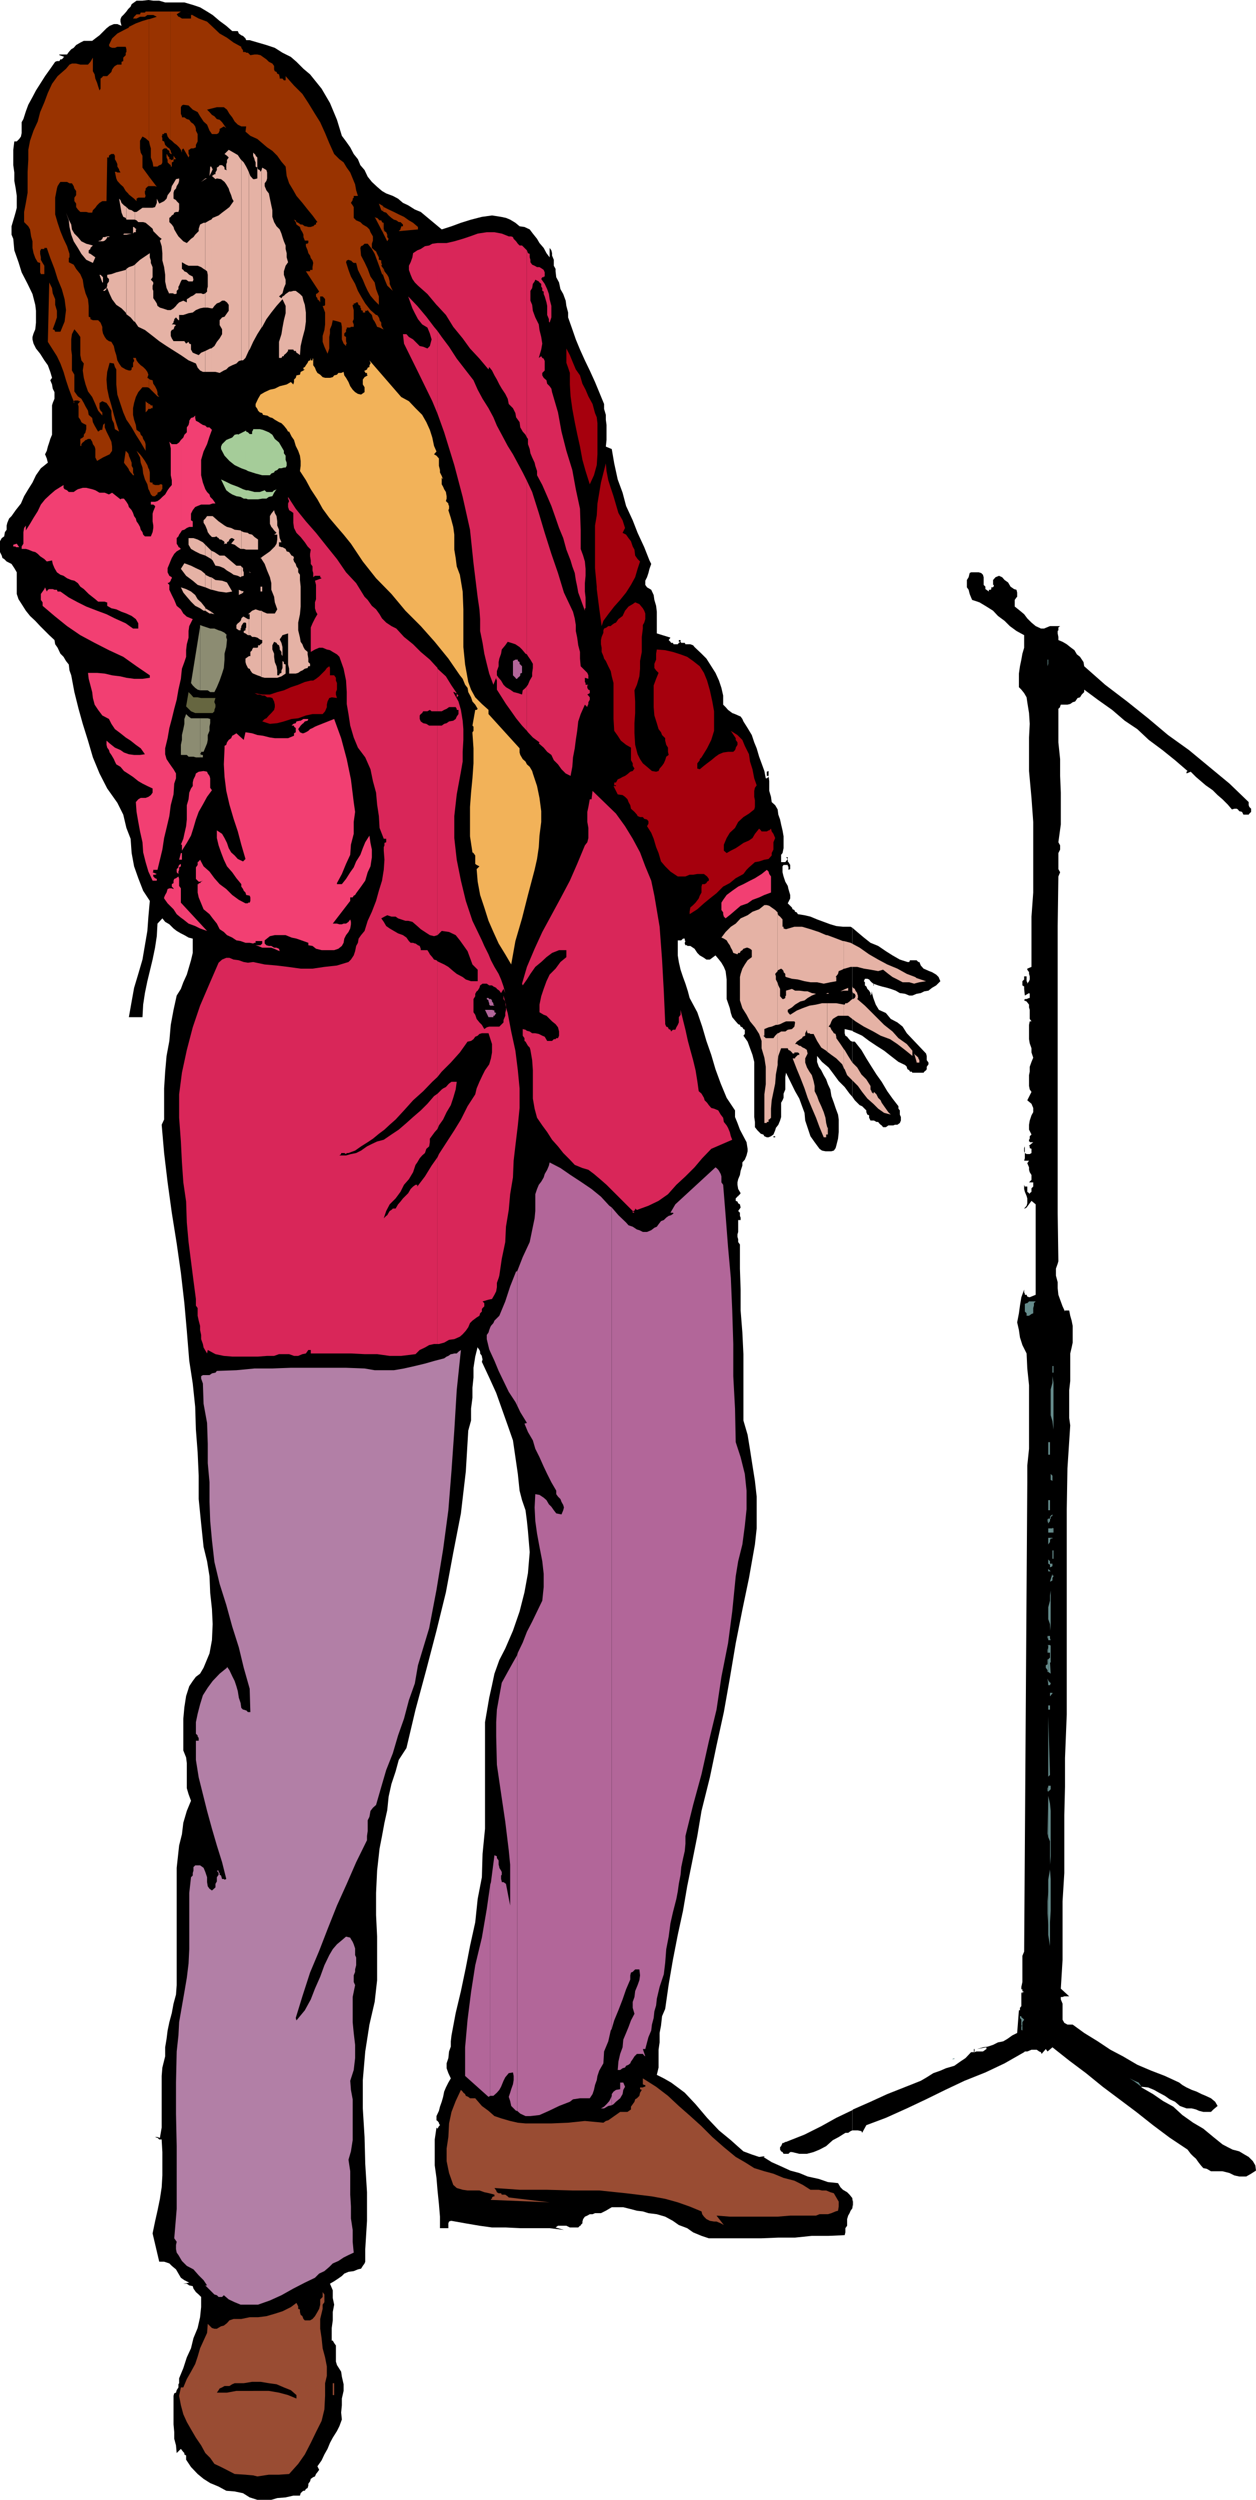 <svg xmlns="http://www.w3.org/2000/svg" width="359.699" height="715.898"><path d="m244.102 632.398.199-1v-.898l-.2-.8v-.2 2.898"/><path d="m244.102 629.5-.801-1-.7-.7-1.199-.698-.703-.704L240 625.2l-2.898-.3-2.602-.9-3.2-.7-2.398-1-2.601-.698-2.602-1.204L221 619.2l-2.398-1.5h.3v-.199l-1.5.2-2.101-.7-2.399-.898-1.703-1.5-1.898-1.704-3.399-2.796-3.402-3.602-3.3-3.898-3.098-3.301-2-1.5-1.903-1.403-2.097-1.199-2-1 .5-2.097V587l.3-2.102V582.2l.399-2.097.3-2.704.899-2.097 1-7 1.2-7 1.402-7.2 1.5-6.902 1.199-7 1.398-6.898 1.5-7.5 1.203-7.2 2.399-9.601 1.898-9.102 2.102-9.597L209 480.7l1.7-10.097 1.902-9.602 1.898-9.102 1.7-9.597.5-4.602v-9.097l-.5-4.5-.7-4.403-.7-4.5-.698-4.3-1.2-4.098v-19l-.3-6.2-.5-6.3v-6l-.2-6v-6.903l-.5-.699v-.8l-.203-.7v-.699l.203-.7v-3.402h.7v-.699l-.2-.5v-.898l-.5-.5.5-.7.2-.3-.2-.903-.5-.296-.203-.5-.5-.204v-.699l.5-.5v-.199l.203.2v-.2l.5-.5.2-.3-.7-1.2-.203-1.2v-.698l.203-.903.5-1.199.2-1.2.5-1.5v-.902l.699-.796.5-1.204.3-1.199v-.7l-.3-1.898-.899-1.704-1-1.898-.703-1.898-.699-1.704V318l-2.398-3.602-1.7-4.097-1.5-4.102-1.203-4.097-1.398-4-1.2-4.102-1.402-4.102-2.199-4.097-.5-1.903-.7-2.199-.698-1.898-.7-2.102-.5-2.199-.3-1.898V269.3h1l.5-.5h.5v.5l.199.199-.2.5v.2l.2.5h.5v.198h.898l1.203.801.797 1.2.703.703 1.2.699.699.5h1l1.601-1.2 1 1.2.7.898.699 1.2.5 1.203.3 2.398v5.602l.899 2.597.3 1.403.4 1.199 1 1.199.702.8.5.2.2.5.5.2.3.5.399.198v1.204l-.399.5 1.2 1.699.699 1.898.699 1.903.5 2v15.796l.2 1.403v1.5l.702.898 1 1 .7.2.3.5.7.3h.5l.699-.3.699-.5v.3-.3l.5-1.2.2-.699.702-.898.5-1.204.297-1V315.8l.403-.7.3-.703V313.2l.5-1.199v-3.602l.2-1.199 2.597 5.301 1.203 2.102.797 2.199.703 1.898.2 2.2.699 2.101.8 2.398 1.2 1.704 1.398 1.898.703.5 1 .2h1.7l.699-.2.5-.7.199-.698.5-2 .2-1.903v-3.597l-.2-1.403-.7-1.898-.5-1.5-.698-1.903L237.8 312l-.7-1.5-.5-1.398-.699-1.204-.703-1.398-.699-1-.5-1.398v-1.704l1.402 1.704 1.899 1.597 1.5 2 1.398 1.903 1.703 1.699 1.399 1.898.8.903V298.3l-.5-.2-.699-.8-.3-.403-.5-.296-.2-.704V294.7l2.2.5v-29.5l-.5-.3h-2.2l-1.902-.2-1.7-.5-1.898-.699-1.902-.7-1.898-.8-1.7-.398-1.902-.301-.3-.5-.5-.2-.2-.5-.5-.203-.2-.5-1.198-1.199.699-1.398v-1l-.5-1.7-.2-.902-.699-1.199-.5-1.5-.3-1.2v-1.698l.3-.403h1.2v.403h.199v1l.5-.204V247.7l-.5-.8-.2-.2v-.7l-.699.898H223.7v-2.097l.403-.5.3-1.403V239.5l-.3-1.7-.403-1.698-.297-1.403-.5-1.398-.203-1.5-.699-1.2-1-.902-.2-1.5-.5-1.699v-2.8l-.198-1.5v-1.4l-.5.2v1.2h.5v.3l-.5.398h-.301l-.399-2.097-.8-2.2-.7-1.902-.703-2.398-.699-1.7-.7-2.101-1.198-2-1.2-1.898-.3-.704-.5-.699-.7-.3-.902-.399-.8-.3-1.2-.9-.7-.8-.698-.7v-2.6l-.5-2.2-.7-2.102-1-2.199-1.203-1.898-1.398-2.2-1.399-1.402-2-1.898-.402-.5-.8-.301h-1.4l-.198-.398h-1l-.2-.301v-.5h-.8.3v.5h.5l-.5.3-.3.399h-1.2l-.203-.398h-.5l-.2-.302-.5-.5.5-.7-3.898-1.203V175.2l-.2-1.699-.5-1.7-.203-1.402-.699-1.5-1.2-.699-.5-.699v-1.2l.5-1 .4-1.198.3-1.204.5-1.398-.5-1-1.5-3.8-1.898-4.098-1.403-3.602-1.898-4.102-1-3.796-1.399-3.801-1-4.602-.703-4.097-1.699-.704.2-1.898v-4.3l-.2-1.5v-1.4l-.5-1.698V115.7l-1.398-3.398-1.2-2.903-1.5-3.296-1.402-2.903-1.398-3.097-1.2-2.903-1-2.898-1.203-3.403V89.5l-.5-1.898-.199-1.5-.7-1.903-.8-1.398-.398-1.903-.801-1.5-.2-1.699V77l-.5-.898v-1.704l-.5-1.199V72.5l-.199-.8-.5-.7v2.7l-.902-1.2-.8-1.5-1.2-1.398-.7-1.204-1.198-1.5-.903-1.199-1.5-.699-1.398-.2-1.2-1-1.5-.902-1.199-.5-1.402-.296-2.598-.403-2.902.403-3.098.796-2.902.903-2.7 1-2.8.898-6-5-1.7-.699-1.898-1.2-1.5-.698L114 56.898l-1.5-.796-1.898-.704-1.2-.699L108 53.5l-1.5-1.398-1.2-1.5-.898-1.903-1.203-1.398-.699-1.7-1.2-1.5-1-1.902-1.198-1.699-1.2-1.602-1.402-4.597-2-4.801-2.398-4.102-3.301-4.097-1.899-1.602-2-2-1.601-1.398-2.399-1.2L78.7 13.7l-2.398-.8-2.399-.7-2.403-.7h-1l-.2-.5-.698-.7-.5-.198-.7-.5-.3-.704H66.5l-1.7-1.5L62.903 6l-2-1.7-1.601-1-2-1.198-2.102-.704L52.801.7h-5.5L45.6.2h-1.699L42.5 0l-1.7.2h-1.698l-1.403 1-.297.698-.703.704-.5.699-.699.8-.7.7-.3.699v.7l.3 1.198-1.198-.5h-1l-1.2.5-.902.704-2 2-1.2.898-.898.7H24l-1 .5-1.2.698-.698.801-.7.403-.703.796-.5.704H17v.199l1.5.5h-.3v.199l-.5.5h-.4l-.3.5h-.7l-.5.2-1.398 2-1.5 2.1-1.203 1.9-1.398 2.198-1 1.903L8.1 30l-.699 1.898-.703 2.204-.5.898v3.102l-.199 1-.5.699-.7.699h-.698L3.8 42.898v4.403l.3 2.097v2.403L4.5 54l.3 2.102V59.5l-.3 1.2-.398 1.402-.301 1-.5 1.699v2.398l.5 1.2.3 3.3 1.2 3.403L6.199 78l1.703 3.3 1.399 2.9.8 3.1.2 1.7v3.398l-.2 1.903-.5 1.199-.3 1v.7l.3 1.198.7 1.403 1.199 1.5 1.2 1.898 1 1.403.702 1.898.5 1.7-.5.698.5 1.204.2 1.199.5 1v1.898l-.5 1.2-.2.703v8.398l-.5 1.2-.3 1-.403 1.198-.297 1.204-.5 1 .5 1.199.297 1.199-2 1.602-1.398 2-1 2.097-1.2 1.903-1.199 2L6 144.199l-1.5 1.903-1.2 1.699-.698.699-.5 1.2-.2.8v1.2l-.5.698-.203 1.204-.699.5L0 155v3.102l.5 1 .2.699.5.3.702.7 1.399.699.8 1.2.7 1.198v6.204l.5 1.5.898 1.398 1.203 1.898 1.2 1.5 1.5 1.403 1.398 1.5 1.402 1.398 1.2 1.2 1.5 1.402.199 1.199.699 1 .8 1.7.9.902.702 1.199.797 1 .203 1.699.5 1.398.899 4.801L22.5 203l1.2 4.3 1.5 4.802 1.402 4.796L28.5 221.5l2.2 4.3 2.902 4.098 1.699 3.403.898 3.8 1.203 3.098.297 4.102.703 3.8 1.2 3.399L41 255.102 42.902 258l-.402 4.5-.3 4.102-.7 4.097-.7 4.102-1.198 4.097-1.2 4-.703 3.903-.797 4.5h3.899l.199-3.602.5-3.3.7-3.399.702-2.898.797-3.301.703-3.403.5-3.296.2-3.602L46.5 263l.8 1 1.2.7 1.2 1.198.902.704 1.199.699 1 .5L54 268.5l1.2.3v4.098L54.7 275l-.7 2.398-.5 1.704-1 2.199-.7 1.898-1.198 1.903-.903 4.097-.797 4.301-.402 4.602-.8 4.296-.4 4.5-.3 4.801v8.903l-.7 1.5.7 8.097 1 8.403 1.2 8.699 1.402 8.8L51.8 364.5l1 8.7.699 7.902.7 8.597 1 6.5.702 6.7.2 6.5.5 6.5.3 6.703v6.699l.7 7L58.3 443l1 4.102.699 4.296.2 4.801.5 4.602.202 4.3-.203 4.598L60 473.5l-1.7 4.102-1 1.699-1.198.898-.903 1.2-1 1.5-.898 2.8-.5 3.2-.301 3.3v9.102l.8 2 .2 1.597v7.204l.5 1.699.7 1.898-1.2 2.903-1 3.398-.398 3.3-.801 3.2-.7 6.398V568.5l-.199 2.7-.703 2.6-.5 2.7-.699 2.602-.5 2.398-.3 2.398-.4 2.403v2.597l-.8 3.204-.2 2.398v14.8l-.5 2.9h-.198l-.5-.2h-.7v-.5.5l.5.2h.2l.5.5h.699v.198l.199 3.403V623l-.2 3.398-.5 3.301-.698 3.403-.7 3.097-.703 3.403 1.903 8.097H47l1.5.5.7.7 1.202 1 .7 1.203.699 1.199 1 .699 1.398.7-1.699.3h1l.7.5 1 .2.202.698.7 1 .8.704.7.699v2.898l-.301 2.903-.7 3.097-1.199 2.903-.703 2.898-1.199 2.602-1 3.097-1.2 2.903v1.398l-.198.3v.9l-.5.8-.2.7-.5.198-.203.704v8.199l.203 2.199v1.898l.5 1.903.2 2.199 1.199-1.2.3.4.399.5.3.3v.398l.5.301v1.2l1.4 2.101 1.902 2 1.699 1.398 1.898 1.204 2.403 1L64.8 713.3l2.398.199 2.403.5 1.898 1.2 2.2.698h4l1.702-.5 2.399-.199 2.199-.5h1.902l.2-.699.5-.5.3-.2h.399l.3-.5.5-.3.2-.7v-.5l.5-.698.199-.704.7-.5.5-.199.3-.699.402-.5.5-.7-.5-1 1.2-1.698.8-1.704.899-1.597.699-1.7.8-1.5 1.2-1.902.7-1.398.702-1.903-.203-2 .203-2.097v-1.903l.5-2.199V682.8l-.5-2.2-.203-1.402-1.199-1.898-.3-1v-4.602l-.5-.699-.4-.7H95v-3.6l.3-2.2v-2.398l.4-2.102-.4-1.898v-2.204L94.5 654l1.2-.7 1.202-.8 1-.7.7-.698 1.199-.5 1.5-.204 1.199-.5.902-.199.5-.8.5-.7.2-.5v-3.597l.5-8.102v-8.2l-.5-8.1-.2-7.7-.5-8.2v-8.1l.7-8.2 1.199-7.7 1.5-6.5.699-6.198v-12.5l-.3-6.204v-6.296l.3-6.403.7-6.3.702-3.598.7-3.801.8-3.602.399-3.898.8-3.602 1.2-3.597.898-3.301 2.203-3.398 2.598-11 3.102-11.5L125 467l2.7-11 2.1-11.3 2.2-11.302 1.402-12 .7-11.699.8-2.898v-3.403l.399-3.097v-2.903l.3-2.898v-2.8l.5-3.2.7-2.8v.198l.5.704.199.5v.5l.5.699v.199l.2.8-.2.7 2.102 4.5 2 4.398 1.597 4.5 1.703 4.801 1.5 4.301 1.399 9.602.5 4.796.699 2.704 1 2.898.402 3.102.297 2.898.5 6-.5 6-1 5.5-1.398 5.5-1.899 5.5-2.203 5.102-1.699 3.296-1.398 3.903-.7 3.3-.8 3.598-1.2 7v30.5l-.703 7.2-.199 6.703-1.2 6.199-.698 6.699-1.5 6.8-1.2 6.2-1.402 6.7-1.5 6.3-1.2 6.398-.198 1.704v1.5l-.5 1.398-.2 1.898-.5 1.5v1.403l.5 1.398.7 1.5-.7 1.2-.703 1.402-.5 1.199-.297 1.5-.402 1.398-.5 1.403-.3 1.199-.7 1.5v1.2l.3.198.4.5v.204l.3.5-.3.296-.4.704-.3-.301-.5 3.398v7.403l.5 3.597.3 3.602.4 3.898.3 3.602v3.3h2.402V636.7l.2-.5.5-.199h.199l3.898.7 4.102.698 3.601.5h4l4.098.204h8.402l4.098.5-2.398-.704.699-.5h2.398l1 .5h2.403l.5-.5h.199v-.199l.5-.5v-.5l.199-.699.5-.7.7-.3.702-.398h.797l.703-.301h1.7l1.398-.7 1.7-1h3.3l2 .5 1.902.5 1.7.2 1.597.5 2.403.3 2.398.7 2.2 1.199 1.702 1.2 2.399.902 1.699 1.199 2.402 1L203 641h15.102l4.8-.2h4.797l4.801-.5h4.8l4.602-.198.2-.801v-1.2l.5-.703V635.5l.3-1 .399-.7.3-.698.5-.704V629.5"/><path d="M244.102 610.102h1.597l1 .199.203.5 1.2-2.2 5.597-2.101 6-2.7 5.5-2.6 5.5-2.7 5.5-2.602 6-2.398 5.5-2.602 5.602-3.199.199-.199h.7l1.202-.5h1.5l.7.5.5.2.199.5 1.199-1.4.5.7 1.402-1.2 4.797 3.802 4.801 3.597 4.8 3.903 4.802 3.597 4.8 3.602 4.797 3.8L335 612.2l5.102 3.403.898 1.199.7.699.8.7.7 1 .702.902.7.796 1 .204 1.199.699h3.3l2 .5 1.399.699 1.402.3h2l1.399-.8 1.398-.898-.199-1.5-.7-1.204-1.198-1.199-1.2-.699-1.5-.898-1.902-.5-1.398-.704-1.5-.796L347.5 612l-2.898-2.398-2.903-1.704-3.097-2.199-2.602-2.398-2.898-1.602-2.903-2-3.297-1.898v-.2l1.899.2 1.699.699 1.402.8 1.7.9 1.398 1 1.5.698 1.402 1.204 1.899.699h1.5l1.199.3.902.399 1.2.3h2.199l.699-.698 1.2-1-.7-1.204-1.2-1-1.5-.699-1.198-.5-1.403-.699-1.398-.5-1.5-.7-1.2-.698-.902-.704-4.097-1.898-3.903-1.5-4-1.7-4.097-2.402L318 587l-3.598-2.398-3.902-2.403-3.3-2.398h-1.5l-.9-.5-.5-.903v-4.597l-.5-1.2v-.703h.5l.5-.199h1.4l-2.4-2.199.5-8.2v-16.8l.5-8.102v-16.597l.2-8.102V503.5l.5-12.5v-58.8l.2-11.7.8-12.3-.3-2.098v-8l.3-2.602v-7.898l.402-1.704.297-1.398v-4.8l-.297-1.5-.402-1.4-.3-1.5H305v.302l-.7-1.5-.698-1.903-.5-1.398-.2-1.903V367.2l-.5-1.898v-2l.5-1.403.2-.699-.2-13.699v-82.3l.2-14.2.5-1.2-.5-.902v-4.597l.5-1v-1.2l-.5-.902.699-5.097V227l-.2-4.8v-4.802l-.5-4.796V203l.5-.5v-.2l.2-.5h1.898l.801-.198.7-.5.702-.204.7-1 .699-.199.5-.8.699-.7v-.699l3.902 2.898 4.098 2.903 3.602 3.097 3.597 2.403 3.301 3.097 3.902 2.903 3.598 2.898 3.602 3.102-.301.199v.5L341 221l1.5 1.5 1.402 1.2 1.399 1.198 2 1.403 1.398 1.398 1.403 1.2 1.5 1.5 1.199 1.402.699-.2h.7l.3.2.402.5.797.199.403.8h1.5l.199-.3.5-.5v-.898l-.5-.5-.2-.5v-.903l-5.5-5.3-5.8-4.797-5.801-4.801-6-4.301-5.7-4.8-6-4.802-6.3-4.796-6-5.301-.2-1.2-1-1.5-.898-.703-.703-1.199-1.199-.898-1-.801-1.2-.7-1.198-.5v-.902l-.2-1v-.699l.2-.199v-.8l.5-.4h-2.903L299 180h-.898l-1.5-.7-1.2-1-1.203-1.198-.898-1.204-1.2-1-1.5-1.199v-1.898l.5-.7.2-.203V169.7l-.2-.8-.699-.2-1-.699-.703-1.2-1-.698-.699-.801-.898-.403-1 .403-.7.8v1.399h.2v.5h-.2v.2h-.5v.5l-.203.198h-.5v.5l-.699-.5-.3-.199v-.7l-.5-.5v-2.2l-.2-.698-.5-.5-.7-.204h-2.198l-.403.204-.297 1.199-.5.8v2.098l.5.7.297 1.203.403 1 .3.699 2.098.699 2 1.2 1.902 1.198 1.399 1.5 1.898 1.403 1.5 1.5 1.903 1.398 2.199 1.2v3.601l-.5 1.7-.301 1.698-.398 1.903-.301 2.097v3.903l.699.699.8 1 .7 1.2.2 1.402.5 3.097.202 3.102-.203 3.898v9.602l.703 7.699.5 6.898v20.204l-.5 6.898v14.398l-1.203.5v.301l.5.7v.5l.203.703v.898l-.203.5-.5.7v-.4L294 281v-1.398h-.7v.898l-.5.5v1.2l.5.3v.7l.2 1.902 1.2-.704.202.204v1.199h-.203l-.699.3h-.5l-.2.399.7.3.7.9v.8l.202.7v2.6l.5.7h-.5l-.203 1v4.102l.203 1.199.5 1.398v1.2l.5 1.5-.5 1.203-.5 1.398v1.398l-.203 1V311l.203 1 .5.7-1.203 2.402 1.203 1 .5 1.199v1.199l-.5.898-.5 1.5-.203 1.204v1.398l.703 1.398-.5.5v.704l-.203.296v.5h.203v.204h1l-1.203 1 .203.199v.5l.5.199v1.2l-.5.3H294l-.5-.3v-1.9l-.2.5v.9l.2.5v1.5l-.2.698h1.4l-.5.704.5 1.199V335l.202.7.5.8v1.398l-.703.704h1.203v1.199l-.5.5v1l-.5.398V342l-.203-.3-.5-.4v-1.5h-.699l-.2-.5v1.2l.2.8.5 1.2.2.7v1.402l-.2.699-.7.8h.2l.5-.3 1.402-1.903 1.2 1v25.903l-1.7.699h-.203l-.5-.2-.199-.5h-.5v-.3l-.2-.398v-.801l-.8 2.199-.398 2.398-.301 2.204-.5 2.597.5 2.2.3 2.101.7 2.2 1.199 2.402.2 4.296.5 4.801v18.2l-.5 4.8v4.801l-.9 134.398-.5 1.204v7.5l-.3 1.398v.7h.3v.5l.5.3h-.5v.398l-.3-.398v4l-.398.5v.7h-.301l-.5 6.5-1.399.698-1.402 1-1.2.704-1.5.296-1.398.704-1.5.5-1.402.199-1.7.5 2.7-.5v.5l-.3.199-.7.5h-1.898l-.5.2h-1l-1.602 1.698-1.5 1-1.7 1.204-2.398.699-1.601.699-2 .7-1.899 1.198-1.703 1-4.797 1.903-4.8 1.898-4.801 2.2-5 2.203-.2.199v5.8"/><path d="m244.102 604.3-4.602 2.2-4.3 2.398-4.798 2.403-5.3 2.097h-.2l-.5.301h-.3l-.403.903-.297.296v.704l.297.5.403.199.3.5h1.399l.5-.5h.5l2.101.5h2.2l1.898-.5 1.7-.7 1.902-1 1.898-1.703 1.7-.898 1.902-1.2h.8l.7-.5.5-.198V604.3m0-290.198.699 1 1.398 1.398.703.3 1.2 1.2v.5l.3.7.5.198v.704l.399.796h1l.699.403h.5l.2.3.5.5.3.2.402.5h.797l.703-.5h1.399l.5-.2H257l.7-.5.3-.703v-1l-.3-.699V318l-.4-.5v-.7l-1.698-2.198-1.5-2.102-1.602-2.7-1.5-2.1-1.398-2.2-1.5-2.398-1.403-2.403-1.898-2.398h-.7v15.8m.001-18.901.199.198 2.601 1.204 2 1.5L251 299.5l2.2 1.398 1.902 1.5 2.199 1.704 1.898.898.5.5v.2l.203.5.5.3.2.398h.5l.199.301h3.199l.2-.3.5-.399.202-.3v-.7l.5-.7v-.5l-.5-.698v-1.204l-.203-.699-5.5-5.8L258.5 294l-1.5-1.2-1.898-1-1.403-1.698-2-.903-.898-1.5-.7-1.898-.5-1.903v.704l-.3.5v-.704l-.399-.699-.5-.5-.3-.699-.403-.3v-.9l-.297-.3.297-.7h.703l.5.2.399.5.3.3.5.4v.5h.2l-.2-.5 1.399.5 1 .3 1.602.398 1 .301 1.398.5 1.2.7 1.5.203 1.202.5h.899l1.199-.5 1.2-.204 1-.5 1.202-.199 1-.8 1.2-.7L269.3 281l-.5-1.2-.7-.698-1.199-.704-.8-.296-.903-.403-.699-.3-.8-.899-.4-1h-.3l-.5-.5h-1.898l-.2.5h-.5l-2.203-.7-2.097-1.198-1.903-1.204-2.199-1.5-2.2-.898-1.898-1.5-1.902-1.602-1.398-1.199v29.5M225.602 246v-.5h-.5zm-4.102 79.398v.301h.5v-.3h-.5M211.402 352.8l.5-.5-.5.5m67.5 234.9.2-.2h-.2zm.2-.2v-.7h-.2v.7h.2"/><path fill="#930" d="M36.902 134.398v.204l.5.699.297.3.403.5h.3l-.3-.8v-1.2l-.403-.703v-.898l-.297-.8-.5-1.2v-.2 4.098m0-4.098-.203-.5-.699-.698-.5 3.398.5.7.2.198.5.704.202.296v-4.097m0-9.101.797 1.198 1.203 2.102 1.399 2.2 1.398 2.402v-1.903l-.199-.699-.5-.8-.2-.7-.5-.5-.198-.7-1-.698-.2-1.403-.5-1.5-.3-1.398v-1.903l.3-1.5.5-1.699.7-1.398 1.199-1.403h1.398l.5.204V108.5l-.5-.3.301-.9-.3-.8-.5-.7-.7-.698-.7-.5-.698-.704-.5-.699-.2-.699h-.8l.3.7v.198l-.3.5v1.204l-.403.199v.5l-.297.3h-.5V121.2m0-15.098L36 105.8l-1.2-.7-.698-1-.5-.902-.301-1.5-.399-1.199-.3-1.398-.7-1.204-.703-.199-.699-.5-.5-.699-.5-1-.2-1v-.898l-.5-1.204-.698-.699h-1.5l-.7-.3v-.5l-.5-.2v-3.097l-.203-1.903L24.5 84l-.5-1.898-.3-2L23 78.5 21.8 77l-.698-1.2-1.403-.698v-1.204l.203-.199v-1L19.2 70.5l-1-2.102-.898-2.199-.801-2.398-.7-2.403v-4.796L16.3 54l.2-.7.5-.8.3-.398h1.9l.702.398h.7l.5.8.199.7.5.7v1.198l-.5.704v1l.5.699v1l.5.699.699.7h1.7l.702.198h1l.2-.699.699-.699.5-.7.699-.698.8-.5h1.2l.2-12v-.5h.5v-.5l.202-.204.5-.296h.7l.3.5v1l.399.699.3.699v.7l.5.8v.2l.399.698h-.898L33.3 49.2h-.399l.399 1.903.3.699.899 1 .8.699.7 1.2.7.698.202.301V7.9l-1.402.703-1.898 1-1.5 1.398-.903 1.898.203.5.7.301h.8l.7-.3H36l.2.703v.796l-.2.204v.699l-.7.699v1l-.5.2v.8h-1.198l-.7.398-.3.301-.5.7-.2.703-.703.699-.5.5H29.5l-.2.3-.5.399v2.898l-.3.5-.398-1.199-.301-1-.5-1.199-.2-1.2-.5-.902V16.5l-.699 1.2-.703.8H23l-1.2-.3h-1.198l-.7.3-1 1.2-2.402 2.1-1.598 2.2-1.203 2.602-1 2.699-1.199 2.8-.7 2.7-1.198 2.597-1 2.903-.5 2.597v2.903l-.2 3.398v6l-.5 2.903-.5 2.597v2.903l1.2 1.199.5.898.3 2 .399 1.403V71l.3 1.5.5 1.398.7 1.204.699.199V78l.2.5h1v-2.398l-.5-.801-.5-.903V73.7l-.2-1v-1h.2v-.398h1V71h.702l1 2.898 1.2 3.102.898 2.898 1.2 2.903.8 2.898.402 3.102-.402 3.3L17.3 95h-1.5l-.198-.5-.5-.2.699-1.902.5-1.5V89l-.5-1.7v-1.6l-.7-1.7-.199-1.5-.8-1.602-.403 17 1.203 1.903L16.301 102l1 2.102.898 2.398.703 2.398.797 2.403.903 2.398.5 1.2h.199v-.2H22.5v.2h.5l-.7.8.2.7v3.101l.5.7.3.698.4.301 1 .5v1.2l-.2.703v.199l-.5.699v.5l-.3.3-.7.4v2h.3v-.5l.4-.5.3-.2.5-.5h.2l.5-.3h.702l.5.8.2.7.5.698.199.704V131l.5 1 1.699-1 1.902-.898.7-1v-1.204l-.2-1.398-.703-1.5-.699-1.398-.5-1.204V121.2l-.5.5v.2l-.2 1v.203h-.5l-.698.5-.301-.5-.7-1.204-.5-1-.199-1.199-1-.898-.203-1.2-.699-1.203-.5-1-.7-1.199-1-.699-1-1.398V107.3l-.698-1.2v-4.4l-.2-1.597V97.2l.2-1.5.699-1.398 1 1.199.699 1v5.2l.3 1.5.7.902-.3 2 .3 2.097.5 1.903.7 2 1.202 1.597.899 2 .8 1.903 1.2 1.398v-.898l-.5-.5-.301-.704v-1.5l.8-.5 1.2.5.7 1 .702 1.204v1.199l.2 1.398.5 1 .3 1.7 1.2.703-.801-2.403-.7-2.398-.699-2.7-.703-2.402-.5-2.398-.199-2.602.2-2.199.702-2.602 1.2.204.3 1 .399.699v4.3l.3 2.899.899 2.7.8 2.402.9 2.097.702 1v-15.097m0-50.403.5.402 1 .796.7.704v-.704l.5-.296H41.5l.2-.5-.2-.704V54.7l.2-.199V54l.5-.5.3-.2h.2v-2.698L40.8 48v-3.398l-.5-.903-.198-1.199v-2.2l.699-1.198.898.5.801.699.2.199v-35h-.2l-1.7.5-1.898.7-2 1v48m5.798 84.698.5 1.204.5.5h.702l.5-.5h.2v-.5l.5-.204h.199l.5-.5v-.296h.199v-1.204l-.2-.199h-.5l-.198.2h-1.2l-.5-.2H43.7v-.5h-.5l-.297-.199v-2.7l-.203-.902v6m0-6-.2-.296-.3-.903-.7-1.199-.7-1-.698-.898-1-1 1 1.898.199 1.5.5 1.398.199 1.704.5 1.699.7 1.398.3 1.403.2.296v-6m0-17.296h.5v-.204h.5v-.796h-.5l-.298-.403H42.7v1.403"/><path fill="#930" d="M42.7 115.7h-.2v-.302h-.3l-.5-.5v3.204l.5-.5.3-.5h.2v-1.403m0-4.597.202.199.297.3.703.7 1.2 1.199.5.2-.5-.7v-.7l-.2-.698-.5-1-.5-.704-.203-1-.797-.199-.203-.199v2.602M42.7 53.3h1.702l.5.2-2.203-2.898V53.3m.001-12.8.202 1 .297 1v2.602l.5 1.398.203 1.2h1.2l.5-.4h.199l.5-.3.199-.5v-3.602l.5-.398h.7l.3.398.5.301v.5l.402.403v-.903L48.5 42.5l-.5-.3-.7-.7-.3-1-.5-.2v-.698l-.2-.704h.2v-.5h.5v-.296h.7l.3 1 .5.699.402.3v-36.8H42.7v1h1.203l1 .5L42.7 5.5v35m0-37.2h-1l-.2.302h-1.2l-.198.5h-1l-.7.699-.3.5h1l1-.5H41.5l.7-.5h.5v-1M48.902 47.7h.297v-1.2l.5-.2v-.5l.203-.198h.5l-.703-1v1l-.5.199h-.297v1.898"/><path fill="#930" d="M48.902 45.8v-.198H48.5v-.5l-.5-.5v-.204l-.3-.296v1l.3.699v.699l.5.5.402.3v.4-1.9m0-1.698h.297l-.297-.704zm0-4 .297.199.703.699.7.5.699.7.5.698.3.801v-.8l.399-.399 1.5 2.602.2-.5v-.204l-.2-.296v-1.204h.2l.5-.398h.702l.7-.3v-.7l.5-1v-2.102l-.5-1v-.5l-.2-.699-.5-.699-.703-.5-.5-.7-.699-.198-.7-.5h-.698V33.3l-.301-.7v-1.9l.3-.5.399-.2 1.5.2 1.2 1.198 1.402.704.699 1.199 1 1.5 1 .898.699 1.7.7 1h1.402l.5-.297.3-.704v-.5l.399-.199.8-.5.7.5-.7-1-.5-.699-.699-.7-.8-.198-.7-.801-.703-.403-.699-.796-.7-.704 2.802-.699h2l.898.7.7 1.203.8 1 .7 1.199.902.898 1 .5H70.5l-.2 1.5 1.4 1.2 2 .902L75.101 41l1.398 1.2 1.5 1 1.402 1.402 1.2 1.699 1.199 1.398.3 2.7.7 2.101 1.199 2 .902 1.602 1.7 2 1.5 1.898 1.398 1.7 1.402 1.902-.402.199v.5h-.3l-.5.5h-.2L89 65h-.7l-.698-.2H87.3l-.7-.5h-.5l-.699-.5-.5-.198-.203-.5-.5-.204.5.704.203.699 1 .699.2.7.5.8.3.7v.698l.399 1h1v.704h-.2v.199h-.5v.699l.5 1.2.2.8.5.7.199.698.5.704.2.699-.2 1.199v.8h-.7v.4h-1.198l3.8 5.8-.5.5-.402.2v.698l.402.5v.301l.5.403.297.5v-1.704h.703l.5.5.2.301v1.602l-.2.3h-.5l.7 1.899v3.398l-.2 1.602-.5 1.7v1.698l.5 1.403.899 2 .5-1.5V96.5l.199-1v-1.2l.5-1.198.3-1.403 1.602.403.797.296.203 1.204v3.597l.5 1.2.7.703v-.5l.199-.204-.2-.699V96.5l-.5-.3v-.7l.5-.5v-.7h.2v-.5h1l.199-.198h.8v-.704l-.3-.796.3-.704v-2.597l-.3-1.2v-.3h.3v-.403h.4l.3-.296h.5v.296l.2.403.5.3v.5l.202.2v.5l.5.199v.5h.7V89h.5l.199-.2.5.7.699.7.3 1.198.5.704.4.796.3.704.7.199 1 .5v-.2l-.298-.5-.203-.5v-.703l-.5-.699v-.3l-.199-.5-.5-.7h-.3l-1.598-1.398-1.5-1.903-1.2-2-.902-1.597-.8-2-1.2-2.102-.7-1.898-.698-2.2.199-.5.5-.203.5.204h.199l.5.5.3.199h.7l.5 2 .7 1.398.702 1.403.7 1.699.699 1.5.8 1.398 1.2 1.403 1.2 1.198v-2.403l-.8-2.097-.4-1.903-1.198-1.699L105.3 77l-.899-1.898-1-1.903L103.2 71l.203-.5.5-.2.5-.5h.899l1.199 1.5.8 1.4.7 1.902.7 1.898.702 2 .297.2v-1.9l-.5-.698.203-.301-.203-.5v-.7l-.5-.203h-.199V73.7l-.5-1-.3-.699-.4-.3-.8-.7v-1.2l.3-.902V67.7l-.698-1.199-.301-.8-.7-.7-1.199-.7-.703-.698-1.199-.5-.7-.704v-3.097l-.3-.5-.5-.7.5-.8v-.403l.3-.296v-.5h1.2L102 54.5l-.3-1.7-.7-1.698-.7-1.704-1-1.398-.898-1.5-1.203-.898-1.5-1.5L94.301 41l-1.2-2.898L91.7 35l-1.5-2.398-1.898-3.102-1.7-2.602L84.2 24.5l-2.398-2.7V23h-.5l-.399-.5h-.8v-.398l-.2-.801-.5-.2-.203-.5-.5-.203-.199-.5v-1L78 18.2l-1-.5-.7-.699-1-.7-.698-.5-.903-.198h-.797L71.7 15.8l-.7-.7h-.5l-.2-.203h-.698v-.5l-.5-.699v-.3l-2.2-1.2L65 10.801l-2.098-1.2-2-1.902-1.601-1.5-2.399-.898L54.7 4.1l-2.199-.8 2.7 1h-.5v1h-2.598l-.801-.5h-.2l-.5-.7 1.2-.8h-2.899v36.8"/><path fill="#930" d="M109.7 94.3h.202l-.203-.198zm0-15.6.402 1.198.8 1.903 1.598 1.5-.398-.801-.5-1.2v-.698l-.301-1.204-.399-.699-.8-1-.2-.699-.203-.2v1.9m.001-12 1.202 2.402.399-.704-.399-.5V67.2l-.3-.699-.5-.3-.2-.7v-1.7h-.203v2.9"/><path fill="#930" d="m109.7 63.8-.298-.198-.203-.5h-.5l-.199-.204-.5-.5h-.3l-.4-.296 2.4 4.597v-2.898m0-3.301.202.2.7.198.699.801.8.7.7.5.699.203.7.5h.5l.202.199.5.5v.5h-.5V65l-.203.5v.2l-.5.5 5.5-.5V65l-1.398-1.2-1.2-.698-1.402-1-1.5-.704-1.398-.699-1.5-.699-1.399-.7-.203-.3v1.5"/><path fill="#930" d="m109.7 59-1.2-.7.7 1.9.5.3V59m-88.598 55.898v.5h.199zm0 0"/><path fill="#e5b2a5" d="m26.602 70.3-.7.7v.3l-.5.4v.8l.5.2 1.399 1-.7 1.6-1.902-.902-1.398-1.699-1-1.699-1.2-1.898-.699-1.903-.5-2.199-.203-1.898-.797-2.204.797 2 .703 1.403.2 1.398.699 1.2 1 1 1 1.203 1.398.699 1.903.5M29.5 83.3h.5l.5-.5v-.3h.2l.702 1.7.7 1.5 1.199 1.6 1.5 1L36 89.5l.2.5V77l-.2.3-1.5.4-1.2.3-1.398.5-1.203.2v.698l.5.5v.704l-.5.699v.5l-.199.699-.5.3-.5.5m0-2.698v-1.204l-.7-.699h-.3l.8 2.2h.2v-.297m0-11.5.5-.204.5-.5.2-.5h.5l.202-.199H30.7l-.699.2h-.5v1.203m-.001-1.204-.2.5-.5.5h-.3l-.398.204H29.5v-1.204"/><path fill="#e5b2a5" d="m36.2 90 1.202.898 1 1.204h.2V75.8l-.5.3-1.2.399-.703.5v13M36.2 67.2l1.5-.302h-1.5zm0-.302h-.7l-.2.301h.9v-.3m0-4.001h2.402V60.7h-.2l-.703-.5-.797-.199-.703-.7v3.598"/><path fill="#e5b2a5" d="m36.2 59.3-.7-.5-.7-.698-.3-.801-.398-.403.699 4 .5 1.204.699.296.2.5v-3.597m2.402 32.801 1 1.5 1.898.898 2.2 1.7 1.902 1.5 2.097 1.402 2.203 1.398 1.899 1.2L54 103.2l2.102.902.5 1.199.699.8.8.399h.7v-6l-1.2.5-.699.7-1-.4-.703-.3-.5-.898v-1.5l-.5-.204-.199-.5-.7.5-.5-.699h-3.1l-.5-.8-.298-.7V95l.297-.5.5-.2.203-.5v-.198l.5-.5-.5-.204H49.2l.5-.5v-.296l.203-.403v-.3l.5-.5.7.8h.199v-1.5H52.5l1.5-.5 1.2-.199.902-.7 1.199-.5 1-.198h.5V84l-.5.2h-.2l-.5-.2h-1.5l-.199.2-.703.5-.5.198-.699.5-.5.301v.903l-1-.5-1.2.5-.698.699-.2.3-.703.7-.797.5H48l-1.5-.5-.7-.2-.698-.5-.2-.703-.5-.796-.5-.704v-2.097l-.203-.5v-1l.203-.5v-.403l-.203-.296-.5-.5.5-.704V76.5l-.5-1.2v-.698l-.297-.903V72.5l-2.8 1.898-1 .903-.5.5v16.3m0-25.601h.3v-.8h.2l-.2-.2-.3-.2v1.2m0-1.2-.2-.3h-.3v1.898l.3-.398h.2v-1.2"/><path fill="#e5b2a5" d="m38.602 62.898.5.204.5.5H41l.7.199 1.202 1 .797.699.203.7 1.7 1.698.699.5-.5.5.5 1.602.199 2v2.102L47 76.5l.3 2.2v1.902l.4 1.898.8 1.7V84h1.2v.2h.702l.2-.2v-.7l.5-.5v-.698l.199-.301.5-1.2.3-.5h1.2l.699.5h1.2l.202-.5-.203-.902-1-.5L53.5 78l-.7-.3-.3-.4-.398-.3v-1.898l1.199.699.699.3h2.602l1 .399.699.5.5.3V63.8h-.5l-1 .5-.399 1.2v.7l-1 1-.5.698-.703.5-.5.5-.699.704-1-.5-.7-.704-.698-.699-.5-.8-.7-1.2L49.7 65l-.5-.7-.699-.698v-1.204l.402-.296.297-.403.5-.3.203-.5.5-.2h.7L51.3 60v-1.7l-.7-.698-.199-.301-.703-.403V55.2l.203-.699.5-.5.2-.7.5-.8.199-.7v-.698l-.899.199L49.7 52.5l-.5.8-.297 1.4L48 55.897l-.3 1-.7.704-1.398.699-.7-1.403v1.204l-.5 1.199-.703.199h-2.898l-.7.5-1 .7h-.5v2.198M58.8 174.898l1.2.801h.5v-.5l-.5-.3-1.2-.7V174v.898"/><path fill="#e5b2a5" d="m58.8 174-1.198-1.5-1-.898-.7-1.204-1.203-1-1.398-.699-1.5-.5.699 1.5 1 1.2 1.2 1.402 1.202 1.199 1.399.7 1 .698h.5V174m-.001-5.8 1.7.698v-3.597h-.3l-1.4-.7v-.203 3.801"/><path fill="#e5b2a5" d="m58.8 164.398-1.198-1-1.5-.699-1.403-.699-1.898-.7-1 1.598 1.5 2 1.898 1.403 1.403 1.199 2.199.7v-3.802m-.001-5.296 1.2.699.5.3V157.7l-1.7-1.7v3.102"/><path fill="#e5b2a5" d="m58.8 156-.698-.7-1.5-.8-1.2-.398H54V156l.7 1.2 1.202.698 1.399.704 1.5.5V156m-.001-5.5.5 1.2.2.698.5.704.5.5V147.8h-1.2l-.5.699v2m0-1.999-.5.5v.7l.5.8v-2m0-42h1.7v-6.7h-.3l-1.4.7v6m0-18.398h.7l1 .199V62.898l-.5.204-1.2.699v13.5l.5.398.2 1v3.403l-.2.699v.699l-.5.5v4.102m0-36.802.5-.198h-.5zm0-.198-1.198 1L58.8 51.3zM60.5 175.7l.902.198-.902-.699zm0-6.802h.2l1.902.5 2.199.301 1.699-.3L65 166.8l-1.398-.5-1.903-.2-1.199-.8v3.597m0-8.795.402.398.797 1.5 1.203.2 1.2.5.898.698 1.2.704.702.5 1.2.296.8.403.2-.2V162.2l-.2-.199H67.7l-3.398-2.898h-1.399l-1.5-1-.902-.403v2.403m-.001-6.501.2.199h.702l.7-.2v.2l.5.3.3.399h.399l.8.5.2.3-.2.7.2-.3H65v-.4l.5-.3.2-.5.5-.398h.3l.7.398-1 1.2 1 .3.902.7.8.5h.2v-5.098l-.2-.204-1.703-.199-1-.5-1.199-.3-.7-.399-.698-.5-1-.7-.903-.8-.797-.7H60.5v5.802m0-47.102h1.2l1.202.3 1.2-.698.699-.301.699-.7 1-.5 1.2-.5.702-.703.7-.199V45.801l-.2-.2-.8-1.203-1.2-.699-1.402-.8-1.2 1.203.7.5.5.5-.5.699v.699l-.2.5v1.5l.2.2h-.2l-.5-.2V48l-.198-.3-.5-.4h-.7l-.3.4-.5.3v.7l-.403.698v.5h-.297l-.703.5 1 .903.403-.2 1.199.2 1 .8.5.7L65.5 54l.2.7.5 1.198.3 1 .402.704L65.7 59.3l-.898.699-1.2.898-1 .801-1.699.7-.402.5V88.3h.402l.5-.7.7-.703.8-.296.7-.5h.699l.699.5.5.699V89l-.5.7-.7 1-.698.198-.7.801v1.403l.7 1.199v1.398l-.7 1.2-.8 1-.7 1.203-.902.699v6.699M60.5 49.398l.402-.898-.402-.8Zm0-1.698h-.3l-.2 2.698.5-1V47.7m8.602 132v-.4l.5-.8.199-.2h.5l.199.2v1.2l-.2.3v.5l-.5.2v.5l.5.198.7.5h.3v-4.597H71l-1.2-.7h-.198l-.5.5v2.598m0-2.399-.2.5-.5.5-.3.2-.403.5v1l.703.5h.5v-.5l.2-.3v-2.4m0-7.198.5-.403.199-.3-.7-.2v.903"/><path fill="#e5b2a5" d="m69.102 169.2-.7-.302v1.5l.5-.296h.2v-.903m0-4.097.699-.204v-1l-.2-.5v-.699l-.5-.5v2.903m.001-7.902h.699l.699.198h.8v-4.5l-.3-.296-1.2-.204-.698-.296v5.097m0-53.999h.5l.699-.7 1-2.2V49.399L71 48.7l-.5-1-.7-1.199-.698-.7v57.4M71.3 191.5h.2l.2.5.5.7.3.198 1.2.5.902.301.3.2V184.3l-.3.199-.2.3h-.5v.5l-.203.2H72.5l-.3.5v.2l-.5.5v1.198h-.4v3.602m0-3.601-.3.204-.7.5v1l.2.699.5 1 .3.199v-3.602m0-6h.4l.5.5h.702l.797.204.703.5.5.199v-8.403h-.5L73.2 174.5l-1 .398-.898.801v.2h.199v1.402h-.2v4.597M71.3 175.7l-.3.198h.3zm0-12 .4.402v-.204zm0 0-.3-.302.3.301m0-6.301h2.602V154.5l-1-.7-.703-.698-.898-.204v4.5"/><path fill="#e5b2a5" d="m71.3 100.3.2-.198 1-2.204 1.2-2.199 1.202-1.898V48.699l-.3.5-.2-.5-.5-.199-.203-.5v-2.898l-.5-.5v-.204L72.5 43.7v.903l.402 1v.199l.297.699v1.2l.5.3v3.102l-.797.199H72.5l-.8-.903-.4-1v50.903m3.602 93.596.899.204h3.601l1.2-.403 1.199-.8V190.3l-.5-.2v-.5l-.399-.3v2l-.3.699v.7l-.5.198-.2.5h-.5V192l-.203-1.2-.5-1.198-.199-1.5v-.903L78 186v-1.2l.5-1 .7.302.202.398.5.3.2.7v.5l.5.7v.698l.3.5v-2.597l-.3-1.2-.5-1 .5-.703.3-.5 1.598-.5v8.903l.3 1.199v1.398h1.9l.702-.199.7-.5.5-.199.699-.5.8-.2.2-.5h.5v-.698l-.5-.5v-1l-.2-1.204v-.699l-.8-.699-.399-.7-.3-.8-.5-.7-.2-1.198-.5-2.102v-2.2l.5-2.402.2-2.199V168l-.2-1.898v-1.5l-.5-.704v-1l-.5-.699-.203-.699-.5-.7-.199-.698.2-.301-.2-.5-.5-.2-.7-1-.698-.203-.301-.699-.899-.5h-.3l-.5-.199h-.2v-1.2h.7l-.5-1.198-.2-1.5v-.903l-.5-1.199v-1.2l-.203-1.5-.5-.902-.199-.796-.8 1-.4.699V150l.4.898.3.301.5.7.7.703-.7.5h.902v1.398l-.203 1.2-.5.8-1.398 1.398-1 .704-1 .699-.399.3v.5l.899 1.399.699 1.898.8 1.903.4 1.699v1.898l.8 2 .2 1.602.702 2-.703 1.2H76.5l-1.2-.5-.398-.302v8.403h.2v.8l-.2.2v9.597"/><path fill="#e5b2a5" d="M74.902 169.398h.2V168h-.2v1.398m0-1.398h-.3v1.398h.3V168m0-8.398-.3.199.3.3zm0-65.802.2-.198 1.199-2.204 1.398-1.898 1.5-1.898 1.703-1.903.899 1.903v2.097l-.5 2-.399 2.102-.3 1.898-.7 2.2v4.601h.7l.3-.5h.399v-.3l.5-.4.3-.3.399-.5v-.398H84l.2.398h.5l.202.5.5.3.5.4.2-2.598.5-2.204.699-2.597.3-2.2V89.5l-.3-2.2-.399-1.198-.3-1.204-.7-.699-1.203-.898H84l-.7.199h-.5l-.698.5-.301.2-.5.5-.399.198-.3.5-.7-.5 1-.898.399-1.5.5-1.2v-1.198l-.5-1.403v-1l.5-1.597.699-1-.398-1.403V72.5l-.301-1.2v-1l-.5-1.198-.399-1.204-.3-1-.5-1.199-.903-.898-.699-1.2-.5-1.5V60.2l-.3-1.398-.4-1.903-.3-1.5-.7-.898-.5-1.2v-.8l.5-.7.2-.698v-1.704l-.2-.699-1.197-.7-.2.7v45.1M222.7 304.3l.202-1.902.797-2.199h1.903l.199.5.5.2.5.5.199.3h.5v-.3h1l.402.3v.403h-.402l-.3.296-.5.5v.204h-.7l1.2 3.097 1 2.403 1.202 3.097.899 2.7 1.199 2.902 1.2 2.8 1 2.7 1.202 2.898h.7v-.8h.3V322.8l-.3-1.2-.2-1.5-.5-1.601-.703-1.7-.699-1.5-.5-1.402-.7-1.398V311l-.3-1.398-.5-1.704-.7-1-.698-1.199-.5-1.398v-1.2l.699-1.402-.2-.8v-.2l-.699-.5-.5-.199-.703-.5h-.297l-.703-.5h-.5l.5-.7.301-.198.7-.5.5-.301.202-.403.7-.296v-.704l.5-1v.5l.199.5h.5l.3.204H233l1 2 1.2 1.898 1.402.898.3.301v-13.898h-1.5l-1.703.398-1.898.301-1.899.7-1.703.698-1.898 1.204-.5-.5v-.204h-.2v-.699l1.2-.699.898-.8 1.5-.9 1.203-.3.899-.7 1.199-.698 1.2-.5-1.2-.204-1.2-.5h-.898l-1.5-.199H227.7l-.898-.5-1.7.5v1.403l-.199.199v.5l-.5.3h-.3l-.7-.8v-2.102l-.5-1-.203-.699v12l.703-.2 1-.5.7-.3h2.398l.2.3-.2 1.2-.7.7-1.198.198-.7.5H223.7l-.797.5h-.203v8.403"/><path fill="#e5b2a5" d="m222.7 295.898-.7.704-.5.699h-2.2l-.398-.403-.3-.296h.3v-1.903l1.2-.5L221 294l1.2-.5h.5v-12l-.5-1v-.898l-.2-.704.7-.796V261.3l-.7-.7-1-.703-.7-.5-.698-.199h-.7l-1.5 1.2-1.902.703-1.398 1-2 .898-1.403 1.5-1.398.898-1.5 1.5-1.2 1.602.7.3.8.5.399.7.5.7.3.698.4.704.3.796 1.2.403.202-.403h.5l.2-.5.5-.296.3-.403.899-.3h.3l.7.3.5.403v2l-1.2.898-.8 1.2-.7 1.198-.5 1.5-.199.903v6.699l.7 2.2 1.199 1.902 1 1.898 1.398 1.7 1.203 1.902.7 2v2.097l.8 2.7.399 2.601v5l-.399 2.898v8.204h.7v-.301h.5v-.7h.199l.5-.5v-2.6l.199-2.398.5-2.403.5-2.398.2-2.602.5-2.699v-9.102"/><path fill="#e5b2a5" d="m222.7 277.898 1-.5.402.301.3.403v.296l.5.5v.704l.2.199 1.699.5 1.699.199 1.902.5 1.7.3H234l1.902.4 1-.2v-13.7h-.3l-2.102-.902-2.398-.796-2.403-.704H227.5l-2.398.704-.7-.204v-.5h-.3v-2.097l-.7-.801-.5-.398-.203-.5v16.296m14.203 47h.2V323l-.2-.2v2.098m0-23.698 1.2.902 1.398 1 1.7 1.699.5 1.199v-5.5l-1-1.5-1.2-1.7v-.402l-.2-.796-.5-.204-.3-.5-.398-.5-.301-.699-.5-.199.5-.7.3-.8.399-.7.8-.5.7-.402h1.7V287.7l-2.2-.398h-2.598V301.2m0-16.598h.399v-.204h.5-.899v.204m0-.204-.3.204h.3zm0-2.898.899-.2 1.699-.3v-1.2h-.2l.7-.902.2-.796 1-.403.5-.3V269.5h-.298l-2.601-1-1.899-.7v13.7"/><path fill="#e5b2a5" d="m241.7 306 .202.2.7 1.698 1.699 1.704 1.398 1.398 1.203 1.7 1.5 1.902 1.7 1.5 1.398 1.398 1.7 1.2 1.902.5-.7-.7-.703-1-.5-.7-.699-1-.3-.698-.7-.704-.5-1-.7-.699-.198.5-.5-.5v-.199l-.301-.5v-1l-1.2-1.898-1.402-1.403-1.199-2-1.398-1.398-1.2-1.903-1-1.699-.203-.199v5.5m.001-15.102h1.202L245 292.5l2.402 1.5 2.7 1.398 2.097 1.204 2.703 1L257 299l2.2 1.7 2.1 1.698v-1.5L259.7 299l-2.4-1.7-1.698-1.902-2.403-1.898-1.699-1.7-1.898-1.902-1.903-1.898-2.199-1.898.2-.301v-.7l-.2-.5v-.203l-.5-.699-.2-.5-.5-.3-.198-.399v1.398l.199.5.5.204.199.5v.199l-.2.5-.5.3h-.198l-.5.399-.301.3-.7.5h-.5l-.199.4h-.203v3.198m.001-7.198h1.202v-.802l-1.203.5v.301"/><path fill="#e5b2a5" d="m241.7 283.398-1 .5 1-.199zm0-6h.202l1.7-.5h1.898l1.902.5 1.899.301 2.199.403 1.402-.403 1.5 1.2 1.2.902 1.398.699 1.5.8h1.902l1.399.4.699-.2v-1.398l-.398-.301-2.403-.903-2.699-1.5-2.898-1.199-2.602-1.398-2.598-1.5-2.703-1.903-2.597-1.398-1.903-.5v7.898m20.801 26.704v.199h.8v-.7l-.3-.5v-.203l-.5-.5v1.704m0-1.704-.398-.296-.301-.403.699 2.403v-1.704m0-20.898.8-.2 1.9-.3-2.7-.898v1.398m-28.8 3.102 1.5-.204-1.5.204m2.902 0-.2-.204.2.204"/><path fill="#d92659" d="M125.3 384.898h.4l1.5-.398 1.402-.8 1.5-.2 1.597-.7.801-.698.902-1 .7-1 .5-1.204.699-.699 1.199-.898.8-.5.2-.7.5-.5v-.703l.2-.296.5-.5v-.903l-.5-.5 1.702-.5 1-.199.7-1.2.5-1 .199-1.198v-1.204l.5-1.398.199-.7.7-4.8 1-4.8.202-4.4.797-4.8.403-4.5.8-4.8.2-4.802.5-4.296.699-5.801.5-5v-5.602l-.5-5.199-.7-5.602-1.199-5.5-1-5.296-.5-1.602v.7l-.203.902v.796l-.5 1.204v.699L143 294h-2.898l-.7.2-.703.5-.699-1.2-.7-.7-.8-1-.398-1.198-.5-.704v-3.796l.5-.801v-.7l.398-.703.3-.199.5-.8.2-.7.7-.5h1.202l.7.5h.8l.399.301.8.398.2.301.699.5.5.7.7-1.2.5 1.2-.5-1.899-.7-2-.7-1.602-1.198-2-1-1.898-.7-1.7-1.203-2.402-.699-1.597-2.7-5.602-1.898-5.699-1.402-5.8-1.2-6-.698-6.2v-6.3l.699-6.2L132 221l.5-2.898V215.3l.2-3.403V208.8l-.2-2.403-.5-3.097-.7-2.403-1.5-2.699h.302l.398.301h.3l-1.5-2.2-1.6-2.6-2.4-2.2v-.2 12.4h1.2l.7-.4.702-.3.7-.5h1.898l.3.5v.3h.5v1.2l-.5.7-.3.698-.7.5-1.198.204-.7.5-.703.199-.699.5h-1.2v60l1.2-1.2 2.102.297 1.898.903 1.2 1.5 1 1.398 1.202 1.7.7 1.902.699 1.898 1.5 1.5V281h-1.899l-1.5-.5-.902-.7-1.7-.902-1-.796-1.398-1.204-1.203-.699-1.5-.699-.398-.2v33.098l1.199-1.5 2.602-2.597 2.597-2.903 2.203-3.097 1-.2.7-.5.5-.703.699-.296.5-.5.699-.204h1.902l1 3.102v2.398l-.3 1.704-.5 1.699-1.2 1.699-.703 1.398-.898 1.903-.801 1.898-.398 1.7-2.2 3.402-1.902 3.8-1.898 3.098-2.2 3.403-2.203 3.398-.398.898v53.5"/><path fill="#d92659" d="m125.3 331.398-1.698 2.403-1.903 3.097-2.199 2.903v-.5h-.5l-.7.5-.698.699-.7 1.2-1.5 1.5-.703.902-.699.796-.7 1.204h-.8l-.398.398-.5.3-.301.5-.399.7-.3.2-.7.698.7-2.097 1-1.903 1.699-1.699 1.398-1.898 1-2 1.403-1.602 1.199-2 .699-2.097.5-.704.7-1.199.702-.8.797-.7.403-1.199.8-.7.2-1.198v-1l1.398-1.903.8-.898v-10.102l-1 .7-1.898 2.203L120.5 318l-2.2 1.898-1.898 1.704-2.203 1.898-2.097 1.398-2.2 1.5-1.902.5-1.5.704-1.398.699-1.7 1.199-1.402.7-1.5.3-1.398.398h-1.903l.5-.398v-.3h.903l.5.3.199-.3h.5l1.898-.7 1.703-1.2 1.899-1.198 1.5-1 1.699-1.403 1.602-1.199 1.5-1.398 1.699-1.5 2.398-2.602 2.602-2.898 2.898-2.602 2.602-2.7 1.5-1.402v-33.097L125 275l-.7-.2-.5-.698-.698-.801-.2-.403-.5-.796H120.5v-.403l-.3-.8-.5-.2-.7-.5h-.2l-.5-.199h-.698l-.5-.5-.7-1-1-.7-1.402-.5-1.2-.698-1.198-.704-1-.699-.7-1.199-.703-1 .903-.5.8-.398 1.2.398h1.199l.699.5.902.3 1.2.4h.8l1.2.3 1.398 1.2 1 .902 1.2.796 1.402.903 1.199.3 1-.3v-60h-2.399l-.8-.5-.903-.2-.699-.5-.3-.703v-1l.3-.398.402-.3.297-.5h1.203l.7-.4.5.4h1.699v-12.4l-2.2-2.402-2.601-2.199-2.2-2.199-2.6-2.102-2.2-2.398-1.398-.7-1.5-1-1.2-1.198-.703-1.204-1-1.398-1.199-1-1.2-1.7-.898-.902L102 167l-2.898-3.102-2.602-3.796-2.898-3.602-3.102-3.898-2.898-3.301-2.903-3.602-2.199-3.398v.5l.3.699-.3.7v1l.3.902.5.296.7.5v2.801l.2 1.5.702 1.403 1.2 1.199 1.199 1.5.8 1.199.899.898-.2 1.204v.699l.2 1.199v1l.5.7v1.198l.2.704v1.199l.5-.403h1.5v.403l.402.3-1.903.7.301 1.199v4.102l-.3.898v1.7l.3 1 .402.698-.703 1.204-.699 1.398-.5 1.2v7l1.2-.7 1.202-.5h1l1.2.5.898.2.8.5 1.2.698.7.704 1.202 3.398.7 3.398.199 3.301v3.403l.5 2.898.5 3.3 1 3.4 1.199 2.902 2.102 2.796 1.5 3.403.699 3.398.898 3.301.301 3.398.5 3.301.2 3.403 1.202 3.097h.7v1l-.5.2v.703l-.2.5v1l.2 2.597-.2 2.903-.5 3.097-.902 2.903-.8 2.898-1.2 3.102-1.2 2.597-.898 2.903-1 1.199-.703 1L102.5 270l-.5.898-.3 1.5-.4 1.204-.8 1.199-.7.699-3.3 1-3.598.398-3.402.5h-3.398l-3.602-.5-3.3-.398-3.4-.3-3.3-.7-1.5.2-1.2-.2-1.398-.5-1.5-.2-1.203-.5h-.898l-1.2.5-1 .9-2.601 6-2.7 6.3-2.1 6.2-1.7 6.5-1.398 6.5-.801 6.198v6.704l.5 6.796.3 6 .399 5.704.8 5.5.2 6 .5 5.597.7 5.5.702 5.5.7 5.301v1.898l.5.704v2.199l.3 1.398.399 1.5v1.2l.3 1.402v1.199l.5 1.398.2 1 1 1.704.199-1 2.2 1.199 2.402.5 2.398.199h7.402l2.598-.2h2l1.402-.5h2.899l1.398.5h1.203l1.2-.5 1-.198.699-1H89v1h11.5l3.902.199H108l3.602.5h3.3l4.098-.5 1.2-1.2 1.5-.703 1.202-.699 1.399-.3h1v-53.5"/><path fill="#d92659" d="m125.3 323.3.4-1 1.202-1.698 1-2.102 1.2-2 .699-2.102.699-2.398.3-2.2h-1.5l-.698.5-.2.2-.703.8-.797.4-.402.3-1.2 1.2v10.1m0-204.8 1.9 5.3 2.902 9.4 2.398 9.1 2.102 9.4 1 9.6 1.199 9.802.5 3.398.199 2.8v3.4l.7 3.402.5 3.097.702 2.903.7 2.796 1.199 3.204.8-2v.296l.2.5v2.602l1.398 2.2 1.203 1.902 1.5 2.097 1.399 2 1.699 2.102 1.402 1.5V196.5l-.402.5-.8.7-.2 1.198-1.2-.398-1.198-.3-1-.7-1.2-.7-.703-.698-.699-1.204-.7-.796-.5-.704V192.2l.5-1.398v-1.2l.2-1 .5-1.402.2-1.199 1-1.2.702-1 1 .302 1.2.398 1.199.8.699.7 1 1.2.402.198V137.7l-1.203-2.398-2.797-5.2-1.5-2.402-1.703-3.199-1.398-2.602-1-2.398-1.399-2.602-1.703-2.699-1.398-2.597-1.2-2.704-2.402-3.097-2.398-3.102-2.2-3.398L126.5 96.5l-1.2-1.7v23.7"/><path fill="#d92659" d="m125.3 94.8-1-1.198-2.198-2.903-2.602-3.097-2.598-2.704.7 2 .5 1.403.699 1.398.898 1.7 1.203 1.5 1.5.902.7 1.699.5 1.7-.5 1.902-.7.699-1.203-.5-1-.2-.699-.703-1.2-1.199-1.198-.699-.7-.8h-1l.297 2.698 4 8.102 4.102 8.398 1.5 3.602V94.8m-.001-7.198 2.4 2.597 2.1 3.403 2.7 3.296 2.102 2.903 2.699 2.898 2.601 3.102.2-.7.8 1 .7 1.399.699 1.2.699 1.402.7 1.199 1 1.5.702 1.398.297 1.5 1.203 1.2.7 1.402.199 1.199 1 1.398.199 1.5.7 1.204.8.898.402.8V71.7l-.402-.4-1-1h-.7l-.5-.5-.5-.698-.198-.204-.5-.5-.2-.5-.5-.199h-.703l-2-.8-2.097-.399h-2.2l-2.601.398-2.2.801-2.101.7-2.398.703-2.2.5h-2.601v18m-.001-18-1.5.199-.898.5-1.203.199-1.199.8-1 .4-1.2.8-.198 1.2-.5 1.402-.5 1V77.3l.5 1.398.5 1.2.699 1 .898.902 2.703 2.398L125 87.301l.3.3v-18M150.902 299l.297.5.5.5.203.7.5 2.902.2 2.898v8.102l.5 2.898.699 2.602 1.5 2.199 1.398 1.898 1.403 2.2 1.699 1.902 1.5 1.898 1.898 1.903 1.403 1.5 2.199.898 1.699.5 1.602 1.2 2 1.698 1.597 1.403 2 2 1.903 1.898 1.398 1.403 2.2 2.199h.5v-.301h.202v-.398l.5.398 3.297-1.2 2.903-1.402L191.3 342l2.398-2.7 2.602-2.402 2.601-2.597 2.2-2.602 2.597-2.699 6-2.602-.398-1-.3-1.198-.5-1.199-.398-.7-.801-1-.2-1.198-.699-.903-.702-1.2-1.199-.5-.8-.2-.7-.8-.5-.7-.7-.698-.198-.704-.7-1.199-.8-.699-.403-2.898-.5-3.102-.699-2.898-.8-2.903-.7-2.597-.7-3.204-.698-2.796-.7-2.903v1.403l-.5.699v1.5l-.3.699-.403.7-.297.698h-.703l-.5.5-.199-.5-.5-.199-.2-.5-.5-.199-.3-.7v-.5l-.398-8.902-.5-9.097-.7-9.403-1.5-8.898-.902-4.3-1.7-4.098-1.5-4-2.1-3.903-2.2-3.597-2.598-3.602-3.402-3.3-3.3-3.2-.298 2.398h-.5l-.402 2.204-.3 1.398v2.898l.3 1.704V240l-.3 1.2-.7.902-2.2 5.296-2.1 4.801-2.7 5.102-2.598 4.8-2.601 4.797-2.2 4.801-2.199 5.2v3.601l1-1.602 1.399-2L155 275.5l1.5-1.398 1.602-1.204 2-.796h2.097v2L160.5 275.5l-1.398 1.898-1.7 1.704L156.5 281l-.8 2.2-.7 2.1-.5 2.4v2.198l1.2.704.8.296 1.602 1.602 1 .8.699.9.3 1.198v1.204l-.3.699h-.5l-.2.3h-.5l-.5.5H156.7l-.699-1.203-.7-.296-1-.5-1-.204h-.898l-.703-.5-.797-.199V299m-.001-3.8-.402-.302-.8-.199v1.903l.5.699v.8l.3.2.402.699v-3.8m0-18.302L149.5 281.7l.2.5 1.202-1.699v-3.602m0-67.599.297.4 1.403 1.5 1.898 1.402-.2.296 1.4 1.204 1 1.199 1.202.898.7 1.5 1.199 1.2 1 1.402L162 221.5l1.402.7.5-2.598.2-2.704.5-2.597.3-2.403.399-2.597.3-2.7.7-2.101 1.199-2.7.7.7v-.2l.3-.698v-.5l.402-.704v-.699l-.402-.5-.3-.3.702-.399v-.8l-.402-.2-.3-.5v-.7l.3-.198h-.8v-.5l-.2-.301v-1.2l1 .297v-1l-.3-.699-1.9-1.898-.198-2.2V186.7l-.5-1.898-.301-2.2-.399-1.902V179l-.3-1.898-.5-1.903-2.602-5.5-1.7-5.597-1.898-5.5-1.902-6-1.7-5.704-1.898-6-1.5-3.199v49.7l.297.5.703 1 .7 1.203v1.199l-.2 1.398v1l-.703 1.2-.5 1.203-.297.398v12.8"/><path fill="#d92659" d="m150.902 125.3.297.4v1.5l.5 1.402.203 1.199.5 1.199.7 1.5.199.898.5 1.5v1.204l1.5 2.796 1.398 3.204 1.203 2.796 1.2 3.403 1 2.898 1.199 2.903.898 3.296 1.203 3.102.5 1.7.7 1.902.3 2 .399 1.898.3 1.7.7 1.902.5 1.398.699 1.898v-.699h.2v-3.097l-.2-1.704V167l.2-2.102v-2l-.2-2.097-.5-1.7-.7-1.902v-5.5l-.198-6-1.2-5.597-1-5.5-1.703-5.5-1.398-5.5-1-5.5-1.7-5.801-.199-1-.5-.7-.703-.703-.199-1-.8-.699-.4-.699v-.7l.7-.698v-2.704l-.3-.699-.4-.199-.3-.5-.7.5.7-2.398.3-1.704-.3-1.898-.5-2-.2-1.602-1-2-.698-1.898-.2-1.7-.5-1.198V83.3l.5-.801.2-1.2.5-.698.199-.5 1 .5.199.296.5.403v.8l.3.399v.8l.4.2v.7l.3.698.5 1.704.2 1v2.597l.5 1.2v.703l.202.296.5-1.5v-3.296l-.5-1.903-.203-1.5-.5-1.398-.699-1.5-1-1.403.3-.5h.4V79.2h.3V78l-.3-.7-.4-.3-.8-.5h-.7l-.698-.398-.7-.301-.5-.7v-.703l-.203-.699v-1l-.5-.199-.297-.8v53.6M181.2 346.8v.5h.5zm-50.4-148.1v1l.5-.5zm14.102 89.8v-.8l-.203-.7.203 1.5m-.202-1.5-.5-1.898v1l.5.699V287"/><path fill="#a6000d" d="m184.102 174.2.398.698.3.801v1.602l-.3 1-.398.699v1l-.301 2.398v4.301l-.5 2.602v2.199l-.2 2.2-.699 2.402-.703 1.597.203 3.2v3.3l-.203 2.903V210l.203 3.3.7 2.7.699 1.398.8 1.204 1.2 1 1.398 1.199 1.203.199.7-.2.3-.698.7-.801.5-.7.398-.902.3-1 .7-.5-.2-.898v-1.2l-.5-.8-.3-1.2v-.703l-.898-.898-.301-.8-.7-.9-.5-1.698-.699-2.204-.203-2.398v-6.2l.703-1.902.7-1.699-.7-.699-.5-.7v-1.198l.5-1.204V187.2l.2-1.199 2.398.2 2.2.5 2.202.698 1.899.704 1.699 1.199 1.902 1.5 1.2 1.898.898 2.2.8 2.8.7 3.2.5 2.8v5.602l-.8 2.597-1.2 2.403-1.598 2.597-.5.5v.301l-.3.403-.403.5v1.5l.703.199 1.2-1 .898-.7 1.2-.902 1.202-1 1-.699 1.2-.5 1.398-.2h1.5l.5-.5.2-.5v-.198l.5-.801v-.7l-.5-.703v-.5l-1.4-2.097 1.9 1.199 1.402 1.398.699 1.704L214.5 216l.3 2.102.7 2.199.5 2.597.7 2-.5.704-.2.898v1.7l.2 1v1.902l-.2.699-1.5 1.199-1.598 1-1.5 1.398-.902 1.704-1.5 1.398-.898 1.5-.801 1.898v1.704l.8.699 1.2-.7 1.398-.703 1.203-.796 1-.704 1.598-.699 1-.699.7-1.2 1.202-1.5.5.5.2.302h1.5l.5-.301h.199l.5-.5.199.8.5.7.5 1.199-.5 1.2v2.1l-.5 1v.7l-.898 1-1.2.2-1.5.5-1.203.198-.898.801-.801.7-.7.703-.898 1.199-2.203 1.199-1.699 1.398-1.898 1-1.903 1.903-1.898 1.5-1.7 1.398-1.902 1.7-2.199 1.402v-.7l.2-1.203.8-.699.7-.699.902-1.2.3-.8.5-.898v-1.704l.2-.699h.699l.5-.3.199-.399.5-.3v-.5l-.5-.7-.898-.7h-1.903l-1.199.2h-1l-1.2.5h-2.198L192 249.602l-1.5-1.5-1.2-1.403-.698-2.398-.7-1.7-.703-2.402-.699-1.699-1.2-1.898.4-.704v-.699l-.4-.5-.8-.199-.398-.5h-.801l-.7-.3-.199-.4-.703-.8-1-.898-.199-1-.5-.903-.3-.8-.7-.7-.7-.5-1.398-.199-1.203-2.398h.703v-.204h-.5v-.796h.5l.5-.903.7-.3.699-.399.699-.3.7-.5.8-.7.7-.2.5-.698-.5-.801v-.7l-.5-.902v-3.597l-1.4-.801-1.5-1.2-.898-1.402-1-1.398-.203-3.403v-10.296l-.5-1.903-.297-1.5-.703-1.398-.699-1.5-.5-.7-.2-.703-.5-1.199V185.5l-.198-1v-1.2l.199-.902.5-1.199v-.699l.199-.5.7-.3.5-.4h.702l.297-.3.703-.5.5-.2.7-1 1.199-.902.699-1.5 1-1.199 1.2-.699.702-.5 1.2.5 1 1.2M95.7 193.398l.5.704v.796l.3.704v1.898l-.3.7v.698l.3 1-1.5-.199-.7.2-.5 1-.198.902v.699l-.5 1.2-.7.8H89.5l-1.898.398-2.2.801-1.902.2-2.2.703-1.898.5-2.101.199-2.2-.7.7-.703.5-.199.699-.8.7-.7.8-.898.2-.801v-.7l-.2-.902-.5-1-.7-.199h-.8l-.7-.5h-.698l-.7-.3H73.7l-.797-.399 2.2.398H77.3l2.101-.699 1.899-.5 2-.898 2.101-.7 1.899-.8 1.699-.403h.7l.8-.5.902-.699.297-.3.703-.7.7-.699.5-.7.699-.5.199.5v2.098h1.2M170.902 168v.7l.7 5.5.699 5.1.5-1.5 1.398-1.902 1.703-2.199 1.7-1.898 1.699-2.102 1.398-2.199 1.203-2.2.7-2.402.699-2.097-.7-.7-.699-1-.203-1.703-.5-.898-.5-1.5-.699-.898-.7-1-1-.5.7-1.403-.7-2.199-1.198-2.102-.7-2.398-.703-2.398-.797-2.403-.703-2.199-.5-2.602-.199-2.199-1.398 5.5-1 6-.2 3.403V168m0-20.398-.5 2.898v12.2l.5 5.3v-20.398m0-14.402.2-3.098v-8.903l-.2-1.699v13.7m0-13.7-.5-1.2-.703-2.6-1.199-2.2-.8-1.898-.9-1.704-.698-2.398-1.2-1.7-.8-1.902-.903-2.199-1-1.898v4.097l.5 1.403.5 1.5v3.3l.203 3.399.5 3.602.7 3.796.699 3.403.8 3.597.7 3.801.898 3.2 1.203 3.8 1.2-2.597.8-2.903V119.5"/><path fill="#f2b259" d="M89.7 103.2v1.402l.5.699.3.8.402.7.797.5.703.699.7.2H94.5l.8-.2.4-.5.8-.2.402-.5h.797l.703-.3.2 1 .5.7.699 1.198.5 1.204.699 1 .7.699.8.5.902.199 1-.7v-1.402l-.5-.796v-1.403l.5-.699.899-.5-.2-.2v-.5h-.5v-.3h-.199v-.398h.2l.5-.301.199-.5.5-.2v-.5l.3-.5v-.203l-.3-.699 9.101 10.5 2.2 1.2 1.898 2 1.902 1.902 1.2 2.097 1 2.204.699 2.199.5 2.398.699 1.602-.7.8.7.399.7.8v2.098l.3 1.204v.699l.5 1 .402 1-.402-.5v1.898l.402.7.297.703.5.796.203 1.204v.699l-.203.699.203.2.5.5v.3l.2.398v.801l-.2.403.7 2.199.699 2.597.3 2.204v4.296l.399 2.403.3 2.398.9 2.403.8 4.796.2 5.102v10.8l.5 5 .902 5 .8 2.2 1.2 2.2 1.898 1.902 1.902 1.699v1.199l8.899 9.8v1.2l.199.7.7 1.198.8.704.402.796.797.704.703 1.199.2.699 1.199 3.602.699 3.398.5 3.8v3.098l-.5 3.903-.2 3.3-.5 3.399-.698 3.102-1.903 7.199L149.5 263l-1.898 6.5-1.2 6.7-1.703-2.9-1.898-3.1-1.5-3.302-1.399-3.199-1.203-3.8-1.199-3.598-.7-3.801-.3-3.602.8-.796-.8-.403-.398-.3V245l-.5-.7-.301-.198-.7-4.602v-8.398l.301-4.102.399-4.102.3-4.296V214.3l-.3-4.301v-.3l.3-.4v-1.198l-.3-.301.8-4.5h.399l.3-.301-.698-1.2-.801-.902-.399-1.199-.8-1.5-.2-1.199-.703-.898-.699-1.704-.8-1-3.298-4.796-3.902-4.801-4-4.5-4.398-4.403-4-4.796-4.403-4.5-3.797-4.801-3.402-5.102-2.098-2.597-1.902-2.204-2.2-2.597-1.898-2.602-1.5-2.699L89 140.102l-1.398-2.602-1.7-2.602.2-1.5V132l-.2-1.5-.5-1.398-.703-1.403-.5-1.699-.699-1-.7-1.398h-.3l-.398-.704-.801-1-.7-.699-.699-.3-1.203-.7-.699-.5-.7-.199-.8-.5h-.2l-1-.2-.198-.5-.7-.198-.5-.5-.203-.5-.5-.704v-.699l.703-1.5.7-1.199 1.199-.7 1.5-.698 1.398-.301 1.403-.7 2-.5 1.199-.703.699.704.2-.704v-.699l.5-.5.202-.699 1-.2.2-.8.8-.398.399-.301h-.399v-.5l.399-.2.3-.5.5-.703.2-.5.5-.199.199-.699v.7h.5v-.5h.2v.5"/><path fill="#a5cc99" d="m70.5 142.8.5.2h2.902l1.2-.2H76.3l.699-.5 1-.198.5-1 .7-1-.5.296h-.2l-.5.5h-1.7l-.5-.5-1.398.5h-1.5l-1.902-.5h-.5v2.403"/><path fill="#a5cc99" d="m70.5 140.398-.898-.296-1.5-.704-1.903-.699-1.398-.699-1.5-.7 1 2.098.5 1 .898.704.801.5 1.2.5 1.202.199.899.5h.699v-2.403m0-5.796.5.296 2.2.704 1.902.5H77.3l.398-.5.801-.301.2-.403.702-.296.5-.5h.7l.699-.204h.5l.3-.5v-.898l-.3-.8v-1.2l-.5-.7v-.698l-.7-1.204-.699-1.199-1.203-1L78 124.5l-1-.7-1.7-.698-.898-.204H72.5v.204l-.3.5v.699h-.7l-.5-.5-.5-.2v-.5 11.5m0-11.301-2.398 1.2v-.2l-.903.2-.699.8-1 .4-.7.3-1.198 1.2-.301.698v.704l1 1.898 1.398 1.5 1.5 1.2 1.903.902 1.398.5V123.3"/><path fill="#8c8c72" d="M57.3 216.898h.802v-.699h-.5V216H57.3l.3-.5v-.2h.7l.5-1.198.5-1.204.199-1V210.5l.5-1.2v-1.198l.2-1v-1.204l-.7-.199h-2.2v11.2"/><path fill="#8c8c72" d="M57.3 205.7h-2.6l-.7-.5-.7-.7-.5 1.398v1.403l-.3 1.5-.398 1.699v1.398l-.301 1.403v2.898H53.5l.5.5h1.402l.7.2H57.3v-11.2m0-7.999h2.2l.7.5h1.202l.7-1.4.8-1.902.7-2 .5-1.597.199-2.403V187.2l.5-1.898.199-2v-.2l-.2-.5v-.703h.2l-.7-.699-1-.5-.698-.199-1.2-.5H60.2l-.898-.3-1.2-.4-.8-.3v18.7"/><path fill="#8c8c72" d="m57.3 179.5-2.6 16.102.5.699.702.699.7.5.699.2v-18.2"/><path fill="#666640" d="m61.7 199.898-.298 1v.204l.297.699v.699l-.297.8v.4l-.5.5h-5l-1.203-.5-1.398-1.4.699-4.1.7.698.702.801h1.2l1 .2h4.097"/><path fill="#f23f72" d="m88.3 205.898-.198.5-.801.204-.399.5-.3.199-.5.5-.2.3-.5.7.5.898.7.301h.3l.7-.3.699-.4.5-.5.699-.3.7-.398.702-.301 4.797-1.903 2 5.5 1.602 6 1.199 5.801.8 6.5.4 2.801-.4 2.898v3.403l-.8 3.097-.2 2.903-1.198 2.597-1.2 2.903-1.402 2.597v.301h1.402l1.2-1.5 1.199-1.898 1-1.403.699-1.699 1.2-1.898.702-1.903.7-1.699 1.199-1.898.3 2.097.399 1.903v2.199l-.398 2.602-.801 1.699-.7 2.398-1.199 1.7L102 255.8l-.3.5-.4.199-.3.5h-.7v1l-5 6.5h1.2l.7.2h.702l.5-.2h.7l.699-.5.5-.7.199.7v.7l-.2 1.198-.5 1-.698.903-.5 1-.2 1.199-.5.898-1 .801-1.203.403h-3.597l-1.602-.403-1-.8-1.2-.2V270l-1.398-.5-2-.7-1.402-.3-1.7-.7h-3.1l-1.4.302-1.5 1.199v.898l.5.5.7.2h.7l.8.5h.7l.702.3.2.7-.7-.297-.902-.403-.8-.3h-2.598l-1.2-.5-.703-.2h1.403l.5-.5v-.699h-1.903v.5h-.297l-.402.2-1-.2h-1.2l-1.398-.5-1.203-.2-1.199-.8-1.5-.7-.898-.902-1.2-.796-.8-1.602-1.2-1.5-.902-1.2-1.7-1.402L56.903 257l-.3-1.398v-2.403h.3v-.3h.399l.3-.399.5-.3-.8.3h-.399l-.8-.8v-3.302l.5-.699v-.8l.3-.2.399-.5 1 1.903 1.699 1.5 1.402 1.898 1.5 1.7 1.899 1.402L66.5 256.3l1.902 1.398 1.899 1H71v-.199h.5l.2-.5v-1l-.2-.5-1-.2-.2-.698-.5-.5-.198-.5-.5-.704v-.699l-1.403-1.699-1.199-1.7-1.5-1.698-.898-1.903-.801-2.097-.7-2-.5-2.102v-2.2l1.5 1 .7 1.2.699 1.398.5 1.5.7 1.204 1 .898.902 1 1.5.7.699-.7-1.2-4.102-1-3.796-1.199-3.602-1.203-4.102-.898-3.898-.5-4-.2-3.602.2-4.597v-.7l.5-.3.199-.7.5-.703.7-.5.3-.699.402-.199.797-.5 2.102 1.898.5-2.199 1.898.301 1.5.5 1.602.2 2 .5 1.398.198H82.5l1.7-.699V210l.5-.3v-1.2l-.5-.398v-.301h-.7l.5-.5.7-.2.202-.5 1-.203h.2l.8-.5h1.399M5.5 156.7h-1v-.2h-.7v-.5l1-.3.7 1m215.3 98.902-1.898.699-1.5.699-1.902.7-1.398 1-2 .698-1.403 1.204-1.398 1.199-1.5 1.199-.5-.5-.2-.7v-.5l-.5-.698V258.5l.5-.8 1-1.4 1.598-1.198 1.703-1.204 1.5-.699 1.899-1 1.398-.699 1.903-1.2 1.5-1.198.5.5.199.699.5.699v4.602M51.8 262.8l.7.5 1.5 1.2 1.902.7 1.399.698 2 .704-7.5-8.102v4.3"/><path fill="#f23f72" d="M51.8 258.5v-4.102l-.5-.699v-2l-.198-.699-.7.5-.5.2-.203.5v.698l-.5.301v.7l.5.5v.203l-.5-.204H48.5l-.5.204-.3 1-.4.699-.3.699v.3l1 1.4 1.7 1.698.902 1.403 1.199 1V258.5m-.001-10.8v-.302l-.5.301-.198.403v.296l-.5.5v.903l.5.5v-.7l.199-.5v-.703l.5-.296v-.403M51.8 246.2h.302v-1.9H51.8v1.9m0-1.9-.5 1.9h.5zm0-2.402h.302v1.704l1.398-2.204 1.2-2.097.702-2.2.7-2.402.8-2.199 1.2-2.102L59.3 228.2l1.398-1.898-.5-.7v-2.703L60 222.2l-.5-.699-.2-.5-1-.2-1.398.2-.8.5-.2.7-.5 1-.203.902v1l-.5.699-.5 1.199-.199 1.898-.5 1.704v4.097l-.2 1.903-.5 2.199-.3 1.398-.7 1.7m0-47.502.302-2.898.699-1.898.5-1.5v-1.903l.199-1.699.5-1.898v-1.903l.2-1.398 1-2-1.7-.7-1-.902-.7-1.199v19.898"/><path fill="#f23f72" d="m51.8 174.5-1.198-1-.7-1.7-.703-1.402-.699-1.5V167.5l-.5-.5.5-.2.402-.5v-.198l.297-.5v-.301l-.699-.403-.5-1V162.7l.5-1.199.402-1 .297-.7.703-1.198.7-.704 1.199-.699-.5-.5h-.2v-.199l-.5-.8v-1.598l.5-.5.2-.5.5-.704V126l-.5.7-.7.5H49.2l-.699-.7.402 1.898v7.704l.297 1.398v1.398l-.699.801-.5.7-.7 1.203-.8.699-.7.699-.698.5-.7.2H43.2v.8h.703l.5.398v.301l-.5 1.2-.203.703v2.199l.203 1.199v.7l-.203 1.198-.5 1.204h-1.7l-.5-.5-.2-.704-.5-.699-.198-.8-.5-.899-.5-.7-.2-.8-.5-.7-.3-.902-.403-.796-.797-.903-.203-.699-.5-.8-.699-.9h-.7l-.3.2-2.398-1.898-.903.5-1.199-.5h-1.5l-1.2-.704-.898-.296-1.703-.403h-1l-1.398.403-.5.296-.7.5H19.7l-.5-.5-.699-.296-.3-.403v-.8l-2.4 1.5-1.398 1.203-1.5 1.398-1.203 1.5-.898 1.898-1.2 1.903-1 1.699-1.199 1.898V150.5l-.5.7-.203 1.198v3.301l-.5.801v.7h1.203l.7.198 1.199.5.8.204.7.5.699.699 1.2.8.702.7 1.5-.301.2 1 .5 1.2.699 1.198 1 .704.898.296 1 .704 1.203.5.899.199 1 .699.699 1 1 .7 1.402 1.402 1 .796.899.704.8.699H30l.5.199h.2v1l1.202.7 1.399.3 1.5.7 1.398.5 1.5.698 1.203.903.7 1.199v1.5h-1.5L36 178.5l-3.098-1.398-2.402-1.204-2.7-1-3.1-1.199-2.4-1.199-2.6-1.398-2.4-1.704h-.8l-.2-.5h-.698l-.5-.199h-1l-.403.2-.297.5-.5-1.2-.203.5-.5.7-.5.703v1.699l.5.699v1l3.403 2.898 3.597 2.903L23 181.898l4.102 2.204 4.097 2.097 4.102 1.903 3.8 2.699 3.801 2.597v.704l-2.101.296h-2.399l-2.203-.296-1.699-.403-2.398-.3-2.102-.5-2.2-.2h-2.6l.202 1.7.5 1.902.5 1.898.2 1.7.5 1.902 1 1.5 1.199 1.597 1.898 1 .703 1.403 1 1.5L34.5 210l1.5 1.2 1.402.902 1.5 1.199 1.399 1L41.5 216l-1.398.2h-1.7l-1.5-.2-1.402-.5-1-.7-1.598-.698-1.5-1.204-.902-.796v1.199l.2.8.5.7.202.699.5.7.7 1.198.3.704.399.796 1.199.704 1 1.199 1.402.898 1.2.801 1.5 1.2 1.199.698 1.398.704 1.5.699V227l-.5.7-.699.5-.8.3h-1.4l-.698.398-.7.801.2 2.801.5 2.898.5 2.704.699 3.097.199 2.903.7 2.796.8 2.704 1.2 2.597h1.202v-.5l-.5-.199-.5-.5v-.5h.5l.5-.2-1.203-.5.203-.198v-.5h1.2l.699-2.903.699-2.898L47 240l.7-2.898.8-3.403.402-3.097.797-3.102.203-3.102.5-1.5V221.5l-.703-1.2-.5-.698-.699-1-.8-1.204-.4-1.398v-1.7l.7-2.902.5-2.898.7-2.602.702-2.898.7-2.602.5-2.898.699-3.102V174.5"/><path fill="#f23f72" d="m51.8 152.398.302-.5.699-.199.699-.5.7-.3h1V149.3l-.5-.301v-1.898l.5-1 .702-.903.7-.3 1-.399H60l.902-.3h.797l-.297-.5-.5-.7-.203-.2-.5-.5-.199-.698-.5-.5-.2-.204-.5-.796-.698-1.903-.5-2.097v-4.403l.699-2.398 1-2.102L60 125l.7-1.898-.7-.704h-.7l-.5-.5-.698-.199-.801-.5-.399-.3-.8-.399-.2-.8v-.7l-.5.5-.703.2-.5.8v.398L54 121.7l-.5.7v1.402l-.7.699-.3.8-.7.7v26.398"/><path fill="#b26699" d="M140.402 600.2h.899l1-.9.699-.8.5-.898.7-1.704.5-1 1-1.199 1.202-.199.2 1v1.2l-.2 1.198-.5 1.403-.3 1-.403 1.199.403 1.2.3 1.402 1.399 1.398h.3V474l-1.199 2.102-1.5 2.699-1.703 3.097L143 485.7l-.7 3.903-.198 3.597v4.102l.199 8.097 1.199 8.204 1.2 8.097 1 8.2.402 4.101v11.7l-1.2-6.2-.703-.5h-.5v-.2l-.199-.698v-1l.2-.204v-.796l-.2-.403-.5-.8v-.2l-.2-.699v-1.2l-.5-.698v-.5l-.698-.301-1 7.699-.2.7v60.5"/><path fill="#b26699" d="m140.402 539.7-1 7-1.402 8.198-1.898 7.903-1.2 7.699-1 7.898-.703 7.903v8.199l6.703 6 .5-.3v-60.5m0-152.598 1.2 2.597 1.199 2.903 1.398 2.898 1.5 3.102 1.903 2.898.5 1v-38.398h-.301l-1.7 4.296-1.402 4.301-1.699 4.102-1.398 1.398-.301.7-.7.8-.199.403v7m0-7-.3.796-.2.704-.5.699v1.199l.7 2.898.3.704v-7m0-88.802h.899v-.402h.3l.5-.796-.5-.204v-.5l-.699-.199h-.5v2.102m0-2.101h-1.5l1 2.1h.5v-2.1m0-1.2h1.2l-.301-.3v-.4l-.399-.5v-.3l-.3-.398h-.2V288m0-1.898h-.3l-.2-.301h-.5v.3l.5.399v.3l.2.5v.4l.3.3v-1.898"/><path fill="#b26699" d="m148.102 604.5.898.8 1.5.7h1.402l2.598-.3 2.7-1.2 2.902-1.398 3.097-1.204.903-.699 2-.3h2.8l.797-1.2.403-1.199.3-1.398.5-1.403.2-1.199.5-1.5.5-.898.699-1.204.199-3.398 1.2-2.898.702-3.102.297-.5V345.8l-.699-.5-2.398-2.6-2.7-2.2-3.101-2.102-2.899-1.898-2.902-2-3.098-1.602-.203.903-.5 1.199-.699 1.2-.3 1-.7 1.198-.7.903-.5 1.199-.5 1.5v4.8l-.198 2.098-.5 2.403-.903 4.398-2 4.301-1.597 4.102V402.5l.898 1.898 1.902 3.102-.703.2 1 2.402 1.403 2.398.699 2.398 1.199 2.403 1.2 2.699 1 2.102 1.202 2.398 1.399 2.398v1l.5.704.699.699.3.8.5.899.2.7-.2.8-.5 1.2-1.5-.302-.698-.898-.7-1-.703-.7-.699-1.198-.8-.704-1.2-.796-1.2-.204-.198 3.801.199 3.903.5 3.597.699 3.801.8 4.102.4 3.597v3.801l-.4 3.898-1.5 3.102-1.398 2.898-1.5 2.903-1.203 3.097-1.398 2.903-.2.699v130.5m.001-410.102.199-.296.5-.403.199-.3v-.5l.5-.2v-1.898l-.7-.7v-.5l-.5-.3v-.403h-.198v5.5m0-5.5h-.5l-.7.403v4.097l.7.704.199.296h.3v-5.5m27.099 414 .5-.296.702-.704 1.2-1 .699-1.199.199-1.199.5-.898-.5-1.204h-.898v1.903l-1.2.199-.703.5-.5.7v3.198"/><path fill="#b26699" d="m175.2 600.2-.298.698-.402.801-.8.903-.7.699-.898.5H173l1.2-.7 1-.203V600.2m0-19.2.702-2.398 1.2-2.903 1.199-3.097 1-2.903 1.199-2.8v-1.2l.2-.8.5-.2.5-.5.202-.199h1.2l.199 1.7-.2 1.402-.5 1.398-.699 1.7-.203 1.698-.5 1.403V575l.5 1.7-1 1.902L180 580.5l-.7 1.7-.8 1.902-.2 2.199-.698 1.898-.5 2.2-.2 2.402h.7l.699-.5.699-.2.3-.5.7-.3.5-.403.2-.5.5-.699.5-.8.202-.2.5-.5h1.7l.398.5.3.2-.698-2.098h.699l.5-1.903.398-1.5.801-1.898.2-1.7.5-1.902.202-1.898.5-1.7.2-1.902.8-3.398 1.2-3.602.398-3.296.3-3.903.7-3.597.5-3.801.7-3.102 1-3.898.402-2.102.3-2.199.5-2.602.2-2.199.5-2.398.5-2.2.199-2.101v-2.2l2.199-8.902 2.402-8.796 2.098-9.403 2.2-9.097 1.402-9.403 1.898-9.597 1.2-9.102 1-10.102.702-4.296 1.2-4.801.699-5.301.5-4.8v-5.302l-.5-4.796-1.2-4.801L210.7 413l-.199-9.602-.5-9.296v-9.204l-.3-9.597-.4-9.301-.8-8.898-.7-9.102-.698-8.7-.5-.698v-1.704l-.2-.699-.5-.898-.203-.301-.5-.5-.297-.2-11.5 10.598-1.402 2.403h.7l.202.199-.703.5-.699.2-.7.5-.698.698-.801.301-.7.903-.5.699-.699.3-.902.7-1.2.5h-1.198l-1-.5-.7-.2-1.203-.8-1.199-.403-.7-.796-2.198-2.102-1.903-2.2V581"/><path fill="#668c8c" d="m296.602 372.7-.5.5v.698l-.2.704v1.5l-.5.199-.703.5H294v-.7l-.5-.5v-2.203l.5-.199h.2l.5-.5h1.902m-24 217.001h.699v-.302zm19.898-8.4.3.2v-1.398l-.3.199v1m0-1.199h.3v-1l.5-.704-.5-.5-.3-.199v2.403m0-2.402v-.302h-.398v.5l.398.5v1.704-2.403m7.7-23.597.5 3.199v2.8-9.601l.202-3.3v-9.098l-.203-2.704-.5 2.903v15.8"/><path fill="#668c8c" d="M300.2 538.3v3.4l-.2 2.8v3.398l.2 3.403v-13m0-12.199.5 1.199V534l.202-2.398v-13l-.203-2.102-.5-2.2v11.802"/><path fill="#668c8c" d="m300.2 514.3-.2 10.802.2 1zm0-1.198.702-.704v-1h-.703v1.704"/><path fill="#668c8c" d="m300.2 511.7-.2.402v.796l.2.204v-1.403m0-2.899.5-.5-.5-16.8zm0-19.5v.302h.5v-1.204h-.5v.903m0-6.699h.5l.202-.5v-1.204 1h-.203l-.5-.699v1.403"/><path fill="#668c8c" d="m300.2 481.2-.2-.5.2 1.902zm0-2.4.702.5-.203-3.198h.203V471.3l-.203-.2h-.5v2.2h.5v1.398l-.5.5v3.602"/><path fill="#668c8c" d="M300.2 475.2h-.2v1.402l-.5.296v.704l.5.699v.5h.2v-3.602m0-3.399-.2.7v.8h.2v-1.5m0-.698h-.2l.2.199v.3-.5m0-1.703v.301h.702l-.203-.5v-.699h-.5v.898"/><path fill="#668c8c" d="M300.2 468.5h-.2v.7h.2v.198-.898m0-4.8.5 1.402V467l.202-1.898v-11 1.398l-.203 1.398v1.5l-.5 1.903v3.398M300.2 450h.702l-.703-.7zm0-2.2.5.302v.699h.202l.5-.301v-.7h-.703v-.698l-.5-.5v1.199m.001-5.501.5-.698v-.5l.202-.5h.5v-.204H300.2v1.903m0-3.403h1.202V437.7H300.2v1.2m0-2.6.5-.698v-.5l.202-.204v-.5l.5-.296v-.403l-.5.403-.203.296v.5h-.5v1.403"/><path fill="#668c8c" d="m300.2 434.898-.2.204v.5l.2.699v-1.403m0-3.198v.8h.5v-2.898h-.5v2.097m0-15.999v.902h.5V413h-.5v2.7m0-226.098v-.704h-.2v1.903l.2-.7v-.5m1.202 295.199h-.703v.9h.203v-.2l.5-.5v-.2m0-32.198v-.704l.297-.5v-.199h-.297v-.5 1.903m0-1.902-.703 2.198h.203l.5-.296v-1.903m0-6.199v1.898h.297V444h-.297v.5m0-5.602h.297V437.7l-.297-.199v-.2 1.598m0-16.297-.5-.5v1.699l.5.3v-1.5m0-15.601.297 2.398V396l-.297-1.898V407m0-11-.5 1.898v7.403l.5 1.699v-11m0-4.602v1.704h.297v-1.903h-.297v.2m23.5 204.703 2 1.5-.8-1.204-1.2-.5v.204m0-.204-1.402-.699 1.402.903zm0 0"/><path fill="#b27fa6" d="m132 386.602-1.2 11.5-.698 11.597-.801 11.5-.899 11.301-1.5 11.2L125 455.3l-2.098 11-3.203 10.598-.898 5.204-1.7 4.796-1.402 5.301L114 497l-1.5 5.102-1.898 4.796-1.403 4.801-1.5 5.2-.898.8-.7.903-.3 1.699-.5 1v3.097l-.2 1.403V527L102 533.3l-2.7 6.2-2.8 6.2-2.7 6.8-2.398 6.2-2.601 6.198-2.2 6.801-1.902 6.2.203.703 2.399-2.903L89 572.602l1.2-3.102 1.5-3.398 1.202-3.301 1.399-2.903 1-1.699 1.199-1.398 1.2-1 1.402-1.2 1.199.297.199.403.5.8.3.7.4 1.199v1.898l.3.704v2.199l-.3 1.199v.7l-.4 1v1.902l.4.898-.7 3.398v7.204l.3 3.097.4 3.403v3.796l-.4 3.403-1 3.097.2 2.602.5 2.7v11.698l-.5 3.204-.7 2.398.5 3.3v6.7l.2 3.398v3.403l.5 3.3V642l.3 3.102-1.5.699-1.398.699-1.5 1-1.601.7-1 1-1.399 1.198-1.5.704L90.2 652.3l-2.898 1.398L84 655.4l-3.398 1.902-3.301 1.5L73.902 660h-5l-1.703-.7-1.699-.8-1.398-1.2-.5.5h-1l-.5-.5-.7-.198-2.601-2.602h.5l-1-1.5-1.399-1.398-1.5-1.704-1.902-1-1.398-1.398-1-1.7-.5-.698-.2-1v-1.204l.2-.898-.7-1 .7-8.398v-18l-.2-9.301v-8.903l.2-8.898.5-4.602.199-3.796.8-4.602.7-4 .699-4.102.5-4.097.2-4.102v-16.097l.5-4.5.5-.5v-.704l.202-.699v-1l.5-.5h1.399l1 .7.5 1.203.5 1.5V539l.199 1.2.5.698.7.5 1-.898v-1l.402-.7v-1.198l.5-.704v-.5l-.5-.699h.5v.403l.3.296v.5l.399.204.3 1h.5l.2.199.5-.2-1.2-4.8-1.5-4.801-1.402-4.8-1.398-5.098L56.902 509l-.8-5v-5.5h.8v-.8l-.3-.4v-.3l-.5-.5v-3.3l.5-2.4.699-2.698.8-2.602 1.399-2.2 1.402-1.902 2-2.097L65 477.6v-.3l.7 1 .8 1.699.7 1.398.5 1.5.402 1.403.3 1.898.5 1.5.2 1.403.5.5h.199l.5.199h.199l.5.5h.7l-.2-6.7-1.7-6-1.398-5.8-1.902-6-1.7-6.2-1.898-6-1.5-6.3-.703-6.2-.5-5.5-.199-5.5v-5.6l-.5-5.5v-5.5l-.2-6-1-5.5-.198-5.8-.5-1.4v-.698l.5-.301H60l.7-.5 1-.2.402-.5 5.597-.203 5.203-.5H78l5.3-.199h15.802l5.3.2 2.899.5h5.5l2.898-.5 3.102-.7 2.898-.699 2.801-.8 2.7-.7.702-.5.5-.2.7-.5h.199l.8-.198h.7l.5-.5.699-.5"/><path fill="#994c33" d="m210.7 617.7 2.6 1.5 2.7 1.698 2.902.903 2.598.699 2.902 1.2 3.098.8 2.402 1.2 2.2 1.402h2.398l.902.199h1.2l1.199.5 1 .3 1.398 2.399v1.398l-.199 1.204-.7.199-1.198.5-1 .3h-2.403l-1 .399h-7.398l-3.602.3H209l-3.8-.3 2.1 2.7-.898-.5-1.203-.5h-.699l-1.2-.2-1-.5-.698-.7-.5-.698-.2-.801-3.402-1.403-3.398-1.199-3.602-1-3.8-.699-7.4-.898-7.698-.801h-7.7l-7.402-.2h-7.7l-7.198-.5.5.7.199.5.5.3h.699l.2.399h1l.702.5.297.3 11.703 1.4-16.8-.7v-.3h.3v-.4l.399-.3h.3v-.5l-1.5-.398-1.402-.301-1.398-.5h-3.399l-1.402-.2-1.7-.5-1-.902-1.198-3.398-.7-3.403v-3.597l.5-3.301.2-3.898.699-3.301 1.199-3.102 1.5-3.199.5.5.2.3.5.4.202.5.7.3.5.398h1.5l1.898 2.204 1.902 1.398 1.7 1.5 2.097.7 2.403.698 2.199.5 2.199.204h7.402l4.797-.204 4.801-.5 5.3.5.7-.5.7-.199 1-.699.702-.5 1-.7.7-.5h2.097l1-.698v-.801l.5-.7.5-.703.203-.699.5-.3.7-.7.199-.898.5-.801-.5-.2v-.5h.8l.399-.198h.3v-.5h-.3l-.398-.204V595.2l3.8 2.403 3.399 2.597 3.101 2.903L197.7 606l3.203 2.898L204 612l3.3 2.898 3.4 2.801M95.3 682.5h.4v3.398h-.4V682.5m-22.8 26.398 1.2.301 3.3-.5h2.902l2.899-.199 2.601-2.898 1.899-2.704L89 699.602l1.5-3.102 1.602-3.2.8-3.3.2-3.898V682.5l.5-2.102V677.7l-.5-2.597-.7-2.602-.3-2.898-.403-2.704v-2.796l.703-2.903V660l.5-.7v-2.198l-.5-.704v-.5 1.903l-.703.699v1.5l-.297 1.2-.5.902-.703 1.199-.699.8-.7.399h-1.5l-.398-.398-.3-.801-.5-.403-.2-.796v-.704l-.5-.199v-.699l-.5-1-1.601 1.2-2.399 1.198-2.203.704-2.398.699-2.399.3H72.5v18.5h2.102L77 682.5l2.2.3 2.1.9 2 .8 1.602 1.398v1l-2.402-1-2.598-.699-2.902-.5h-4.5v24.2m0-24.199h-4.8l-2.7.5h-2.898l.5-.7.3-.5.7-.3.699-.4h1.398l.801-.5.7-.3h2.6l2.4-.398h.3v-18.5h-1l-2.398.5h-2.2l-1.203.398-.699.8-.898.7-.801.2-1.2.698h-.699l-.703-.199L59.5 665.5l-.2 2.602-2 4.398-.698 2.398-.7 2.102-1.203 2.2-1.199 2.1-1 2.4h-.7l-.5 2.402.5 2.699.7 2.597 1 2.204 1.2 2.097 1.402 2.403 1.5 2.199L58.8 702.5l1.398 1.398 1.203 1.704 1.5.699L64.3 707l2.898 1.5 3.102.2 2.199.198V684.7"/></svg>
